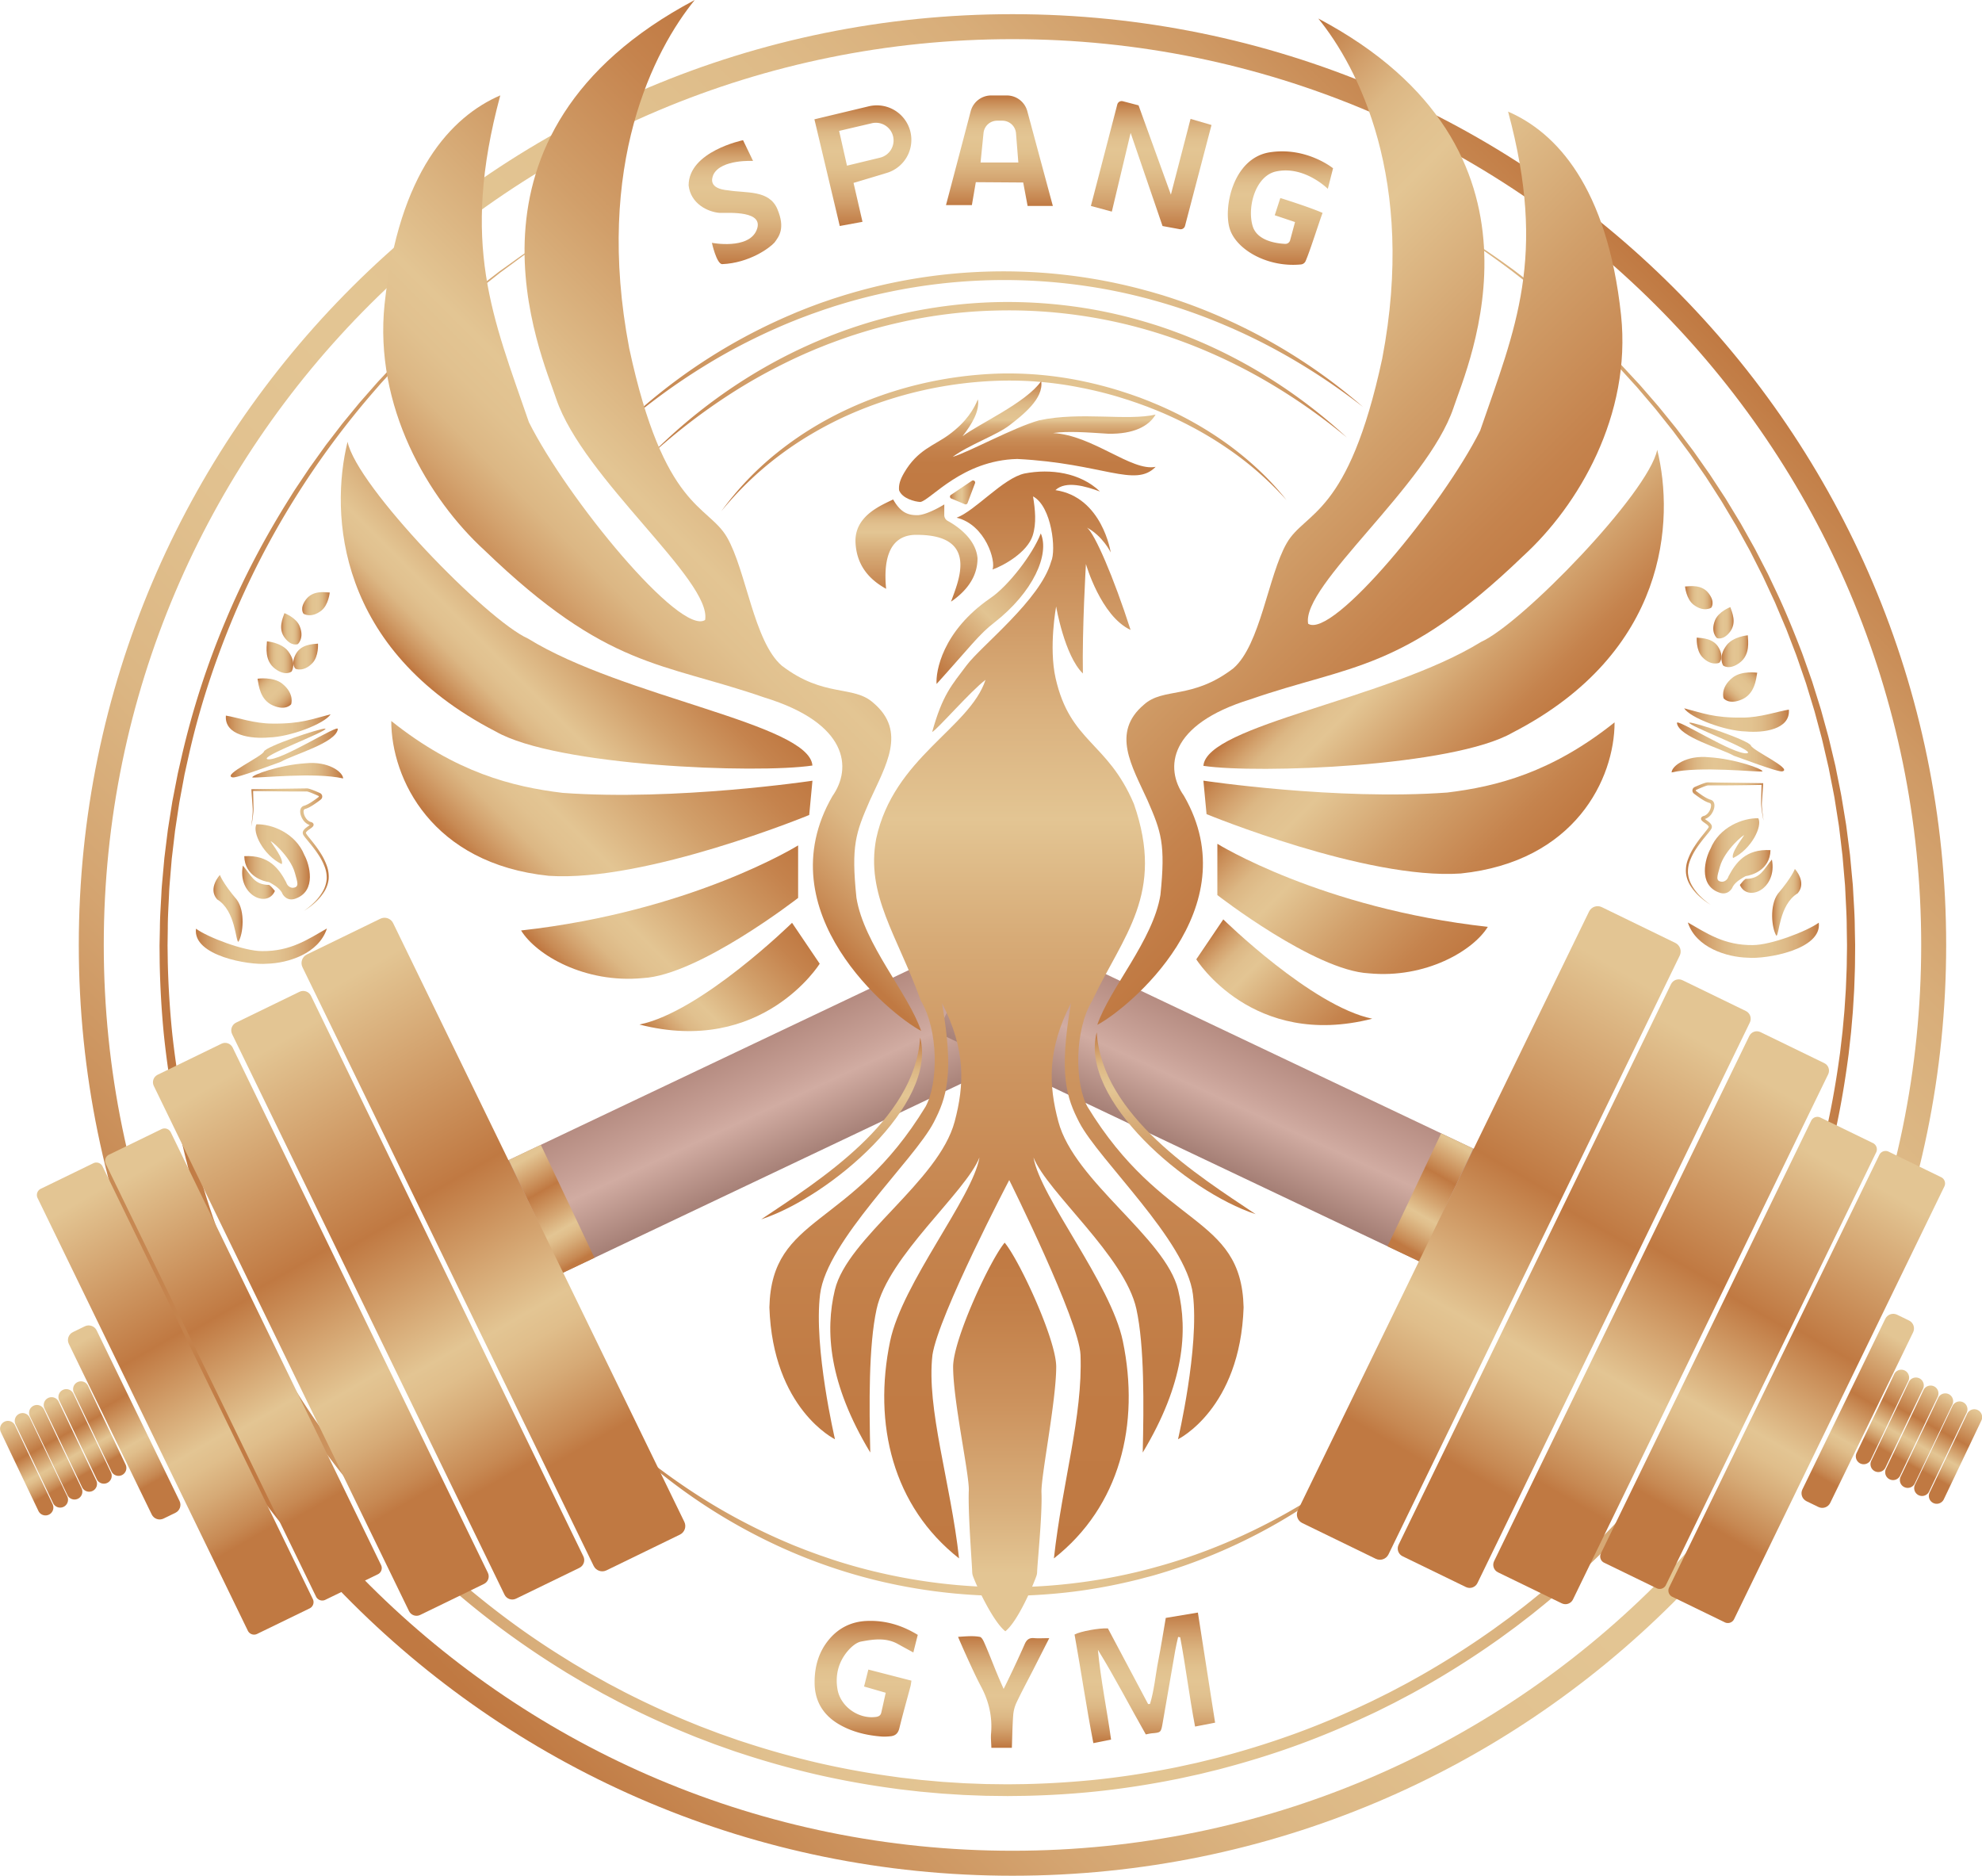 <?xml version="1.0" encoding="UTF-8"?>
<svg data-bbox="-3.022 0 2371.954 2223.62" viewBox="0 0 2365.64 2238.52" height="2238.52" width="2365.64" xmlns:xlink="http://www.w3.org/1999/xlink" xmlns="http://www.w3.org/2000/svg" data-type="ugc">
    <g>
        <defs>
            <linearGradient gradientUnits="userSpaceOnUse" y2="340.98" x2="1995.19" y1="1914.45" x1="421.72" id="245f5a82-b645-474a-8216-9d050b9c3522">
                <stop stop-color="#c07942" offset=".01"/>
                <stop stop-color="#c88b55" offset=".07"/>
                <stop stop-color="#d4a470" offset=".17"/>
                <stop stop-color="#dcb784" offset=".27"/>
                <stop stop-color="#e1c18f" offset=".37"/>
                <stop stop-color="#e3c593" offset=".47"/>
                <stop stop-color="#e2c390" offset=".64"/>
                <stop stop-color="#debb88" offset=".74"/>
                <stop stop-color="#d8ad79" offset=".83"/>
                <stop stop-color="#cf9a65" offset=".91"/>
                <stop stop-color="#c4814a" offset=".98"/>
                <stop stop-color="#c07942" offset="1"/>
            </linearGradient>
            <linearGradient xlink:href="#245f5a82-b645-474a-8216-9d050b9c3522" y2="1187.81" x2="2216.43" y1="1187.81" x1="188.22" id="ea2dee9f-e6b7-43ca-b4c6-b69d7218a55d"/>
            <linearGradient xlink:href="#245f5a82-b645-474a-8216-9d050b9c3522" y2="1805.77" x2="1632.58" y1="1805.77" x1="726.3" id="beab95d6-f11e-4c09-b576-edcd46b4244b"/>
            <linearGradient xlink:href="#245f5a82-b645-474a-8216-9d050b9c3522" y2="416.02" x2="1632.13" y1="416.02" x1="737.76" id="beb77d9f-2459-4e2d-9865-a7e5b1c111ec"/>
            <linearGradient xlink:href="#245f5a82-b645-474a-8216-9d050b9c3522" y2="452.45" x2="1612.56" y1="452.45" x1="770.24" id="f3036516-934a-4e75-aa92-17ec4190a4e6"/>
            <linearGradient xlink:href="#245f5a82-b645-474a-8216-9d050b9c3522" y2="527.9" x2="1539.84" y1="527.9" x1="856.6" id="ec8a6560-b98b-4d96-9f80-b241a739422e"/>
            <linearGradient xlink:href="#245f5a82-b645-474a-8216-9d050b9c3522" y2="1045.65" x2="2115.71" y1="1045.65" x1="2076.62" id="b5abeb14-4c23-4ea3-8790-de77b41cf9bf"/>
            <linearGradient xlink:href="#245f5a82-b645-474a-8216-9d050b9c3522" y2="713.26" x2="2044.1" y1="713.26" x1="2011.19" id="1f81bb3e-b6d0-40ac-939f-aa360b7b38bb"/>
            <linearGradient xlink:href="#245f5a82-b645-474a-8216-9d050b9c3522" y2="859.33" x2="2135.21" y1="859.33" x1="2010.13" id="8ea484c2-b317-4466-b1e3-a031a2e079e2"/>
            <linearGradient xlink:href="#245f5a82-b645-474a-8216-9d050b9c3522" y2="1122.01" x2="2171" y1="1122.01" x1="2014.54" id="e119bc85-0bd9-4dee-b482-b2a32c0491cb"/>
            <linearGradient xlink:href="#245f5a82-b645-474a-8216-9d050b9c3522" y2="912.57" x2="2103.6" y1="912.57" x1="1995.14" id="8cef93e7-63c2-4a05-bb1f-e69b86f6a2ec"/>
            <linearGradient xlink:href="#245f5a82-b645-474a-8216-9d050b9c3522" y2="891.43" x2="2129.44" y1="891.43" x1="2001.5" id="359e9057-f4b1-4e82-8e23-5150a9d96c42"/>
            <linearGradient xlink:href="#245f5a82-b645-474a-8216-9d050b9c3522" y2="1021.34" x2="2113.19" y1="1021.34" x1="2034.86" id="bbed8bca-1b60-40b8-aa8c-5d82094ac1a2"/>
            <linearGradient xlink:href="#245f5a82-b645-474a-8216-9d050b9c3522" y2="800.89" x2="2095.39" y1="836.22" x1="2060.06" id="a97414d2-a9a1-4b61-ad6e-c5ddaed778a2"/>
            <linearGradient xlink:href="#245f5a82-b645-474a-8216-9d050b9c3522" y2="777.15" x2="2086.59" y1="777.15" x1="2054.68" id="a96ee824-222f-410d-a645-6f1150699a31"/>
            <linearGradient xlink:href="#245f5a82-b645-474a-8216-9d050b9c3522" y2="776.36" x2="2054.67" y1="776.36" x1="2025.15" id="e813639b-a853-430c-8437-e6973b936fdf"/>
            <linearGradient xlink:href="#245f5a82-b645-474a-8216-9d050b9c3522" y2="743.25" x2="2069.17" y1="743.25" x1="2044.91" id="f91f3d54-3271-45a1-adeb-32d248531500"/>
            <linearGradient xlink:href="#245f5a82-b645-474a-8216-9d050b9c3522" y2="1076.86" x2="2149.97" y1="1076.86" x1="2115.17" id="e58bc53f-cfb2-4e87-968f-c8c12cada3f6"/>
            <linearGradient xlink:href="#245f5a82-b645-474a-8216-9d050b9c3522" y2="1006.76" x2="2106.87" y1="1006.76" x1="2011.5" id="0a0cca21-49c1-49e2-b975-bbc9ab3343c2"/>
            <linearGradient xlink:href="#245f5a82-b645-474a-8216-9d050b9c3522" gradientTransform="matrix(-1 0 0 1 697.37 0)" y2="1052.84" x2="408.34" y1="1052.84" x1="369.26" id="839bd569-ff16-4d21-b936-69d836915079"/>
            <linearGradient xlink:href="#245f5a82-b645-474a-8216-9d050b9c3522" gradientTransform="matrix(-1 0 0 1 697.37 0)" y2="720.45" x2="336.73" y1="720.45" x1="303.82" id="b4fb75dd-99b2-4795-8960-fbd693f2afa4"/>
            <linearGradient xlink:href="#245f5a82-b645-474a-8216-9d050b9c3522" gradientTransform="matrix(-1 0 0 1 697.37 0)" y2="866.52" x2="427.84" y1="866.52" x1="302.76" id="a45f7ed7-f905-44e8-b223-ee0fb232987e"/>
            <linearGradient xlink:href="#245f5a82-b645-474a-8216-9d050b9c3522" gradientTransform="matrix(-1 0 0 1 697.37 0)" y2="1129.2" x2="463.64" y1="1129.2" x1="307.17" id="0d8e00a6-2285-4742-9cc6-0f0f67c648d5"/>
            <linearGradient xlink:href="#245f5a82-b645-474a-8216-9d050b9c3522" gradientTransform="matrix(-1 0 0 1 697.37 0)" y2="919.77" x2="396.24" y1="919.77" x1="287.77" id="48af4ee8-0daf-4dd5-a7c0-32f6293b575d"/>
            <linearGradient xlink:href="#245f5a82-b645-474a-8216-9d050b9c3522" gradientTransform="matrix(-1 0 0 1 697.37 0)" y2="898.62" x2="422.08" y1="898.62" x1="294.14" id="b8622d3c-ddac-473e-a6bb-d07c00e92ecf"/>
            <linearGradient xlink:href="#245f5a82-b645-474a-8216-9d050b9c3522" gradientTransform="matrix(-1 0 0 1 697.37 0)" y2="1028.53" x2="405.82" y1="1028.53" x1="327.49" id="8f0d616f-3f96-48bf-abab-5d67d526d2a8"/>
            <linearGradient xlink:href="#245f5a82-b645-474a-8216-9d050b9c3522" gradientTransform="matrix(-1 0 0 1 697.37 0)" y2="808.08" x2="388.03" y1="843.41" x1="352.7" id="427d3c73-a627-4cc7-bf37-ecdbf59564a8"/>
            <linearGradient xlink:href="#245f5a82-b645-474a-8216-9d050b9c3522" gradientTransform="matrix(-1 0 0 1 697.37 0)" y2="784.34" x2="379.22" y1="784.34" x1="347.31" id="bbe186f4-2122-44a3-ab9c-8b83e7e8995c"/>
            <linearGradient xlink:href="#245f5a82-b645-474a-8216-9d050b9c3522" gradientTransform="matrix(-1 0 0 1 697.37 0)" y2="783.55" x2="347.31" y1="783.55" x1="317.78" id="6ab9d2a9-5ebc-4a70-a285-e6e078ec89b0"/>
            <linearGradient xlink:href="#245f5a82-b645-474a-8216-9d050b9c3522" gradientTransform="matrix(-1 0 0 1 697.37 0)" y2="750.44" x2="361.81" y1="750.44" x1="337.55" id="7ab91195-19ab-4581-995d-f5ded7b19bc6"/>
            <linearGradient xlink:href="#245f5a82-b645-474a-8216-9d050b9c3522" gradientTransform="matrix(-1 0 0 1 697.37 0)" y2="1084.05" x2="442.6" y1="1084.05" x1="407.8" id="57952c1e-2686-415a-a38f-3f5e20b5fd44"/>
            <linearGradient xlink:href="#245f5a82-b645-474a-8216-9d050b9c3522" y2="1013.95" x2="297.87" y1="1013.95" x1="393.23" id="f6d7b2e8-9104-4688-bb71-7f331b834ff1"/>
            <linearGradient gradientUnits="userSpaceOnUse" gradientTransform="rotate(-64.6 926.102 1315.63)" y2="1439.34" x2="983.39" y1="1177.16" x1="862.09" id="9e371e4d-7e89-4d86-9329-b7ed25d770e6">
                <stop stop-color="#a07469" offset=".01"/>
                <stop stop-color="#ab8075" offset=".17"/>
                <stop stop-color="#c7a096" offset=".45"/>
                <stop stop-color="#d1aca2" offset=".54"/>
                <stop stop-color="#825b52" offset="1"/>
            </linearGradient>
            <linearGradient gradientUnits="userSpaceOnUse" gradientTransform="rotate(-64.6 658.381 1442.763)" y2="1376.92" x2="620.4" y1="1508.68" x1="696.48" id="bdaacd4e-15b0-49c4-bf07-3e371534364c">
                <stop stop-color="#c07942" offset=".04"/>
                <stop stop-color="#c78953" offset=".08"/>
                <stop stop-color="#d6aa76" offset=".19"/>
                <stop stop-color="#e0be8b" offset=".27"/>
                <stop stop-color="#e3c593" offset=".32"/>
                <stop stop-color="#d5a672" offset=".45"/>
                <stop stop-color="#c07942" offset=".66"/>
                <stop stop-color="#e3c593" offset=".94"/>
            </linearGradient>
            <linearGradient gradientUnits="userSpaceOnUse" gradientTransform="rotate(25.94 588.804 1485.106)" y2="1129.28" x2="383.27" y1="1841.39" x1="794.41" id="b7c1e2b2-b8c2-4f9e-88c1-4e8aaf77d0d3">
                <stop stop-color="#c07942" offset=".18"/>
                <stop stop-color="#c78953" offset=".21"/>
                <stop stop-color="#d6aa76" offset=".29"/>
                <stop stop-color="#e0be8b" offset=".35"/>
                <stop stop-color="#e3c593" offset=".39"/>
                <stop stop-color="#d5a672" offset=".48"/>
                <stop stop-color="#c07942" offset=".61"/>
                <stop stop-color="#e3c593" offset=".94"/>
            </linearGradient>
            <linearGradient xlink:href="#b7c1e2b2-b8c2-4f9e-88c1-4e8aaf77d0d3" gradientTransform="rotate(25.92 486.683 1545.774)" y2="1212.97" x2="294.57" y1="1878.47" x1="678.8" id="088826c8-7d9b-4be1-97ec-482074956132"/>
            <linearGradient xlink:href="#b7c1e2b2-b8c2-4f9e-88c1-4e8aaf77d0d3" gradientTransform="rotate(25.92 382.947 1586.485)" y2="1274.2" x2="202.68" y1="1898.65" x1="563.21" id="f4637352-7939-4b28-9f1a-862a5d71c39a"/>
            <linearGradient xlink:href="#b7c1e2b2-b8c2-4f9e-88c1-4e8aaf77d0d3" gradientTransform="rotate(25.92 290.544 1628.43)" y2="1371.1" x2="142.01" y1="1885.67" x1="439.09" id="b7f400a8-67a0-4258-85a6-b5f8acb907dd"/>
            <linearGradient xlink:href="#b7c1e2b2-b8c2-4f9e-88c1-4e8aaf77d0d3" gradientTransform="rotate(25.92 209.155 1669.123)" y2="1411.79" x2="60.61" y1="1926.36" x1="357.7" id="b3375631-77b9-4660-a53c-f22701240fe4"/>
            <linearGradient xlink:href="#b7c1e2b2-b8c2-4f9e-88c1-4e8aaf77d0d3" gradientTransform="rotate(25.49 31.857 1751.906)" y2="1699.05" x2="1.14" y1="1805.26" x1="62.46" id="4a303452-071f-4c8d-b376-4df252ac6743"/>
            <linearGradient xlink:href="#b7c1e2b2-b8c2-4f9e-88c1-4e8aaf77d0d3" gradientTransform="rotate(25.49 49.36 1742.58)" y2="1689.73" x2="18.65" y1="1795.93" x1="79.96" id="54e333d9-7ecb-4c3c-887f-50c051c433ae"/>
            <linearGradient xlink:href="#b7c1e2b2-b8c2-4f9e-88c1-4e8aaf77d0d3" gradientTransform="rotate(25.49 66.445 1732.952)" y2="1680.09" x2="35.74" y1="1786.29" x1="97.06" id="6cdbdba5-ae93-4ebf-8280-d988d7acd182"/>
            <linearGradient xlink:href="#b7c1e2b2-b8c2-4f9e-88c1-4e8aaf77d0d3" gradientTransform="rotate(25.49 83.947 1723.626)" y2="1670.76" x2="53.25" y1="1776.97" x1="114.56" id="027046de-a083-4849-976e-d7302ab3e66f"/>
            <linearGradient xlink:href="#b7c1e2b2-b8c2-4f9e-88c1-4e8aaf77d0d3" gradientTransform="rotate(25.49 101.483 1714.036)" y2="1661.18" x2="70.79" y1="1767.38" x1="132.1" id="8c6454eb-8b26-4c57-97fd-82925712e9ab"/>
            <linearGradient xlink:href="#b7c1e2b2-b8c2-4f9e-88c1-4e8aaf77d0d3" gradientTransform="rotate(25.49 118.985 1704.71)" y2="1651.85" x2="88.29" y1="1758.06" x1="149.61" id="55ce8736-2fea-4f96-8e64-c18a460a5525"/>
            <linearGradient xlink:href="#b7c1e2b2-b8c2-4f9e-88c1-4e8aaf77d0d3" gradientTransform="rotate(25.92 148.244 1697.6)" y2="1590.16" x2="86.25" y1="1804.93" x1="210.25" id="ff82a665-d450-4cd8-aad0-f6212dceef99"/>
            <linearGradient xlink:href="#9e371e4d-7e89-4d86-9329-b7ed25d770e6" gradientTransform="matrix(.43 .9 .9 -.43 -398.8 465.62)" y2="1425.5" x2="1601.16" y1="1163.33" x1="1479.85" id="24e58850-4de4-4d79-b068-6d0f889aa075"/>
            <linearGradient xlink:href="#bdaacd4e-15b0-49c4-bf07-3e371534364c" gradientTransform="matrix(.43 .9 .9 -.43 -131.07 889.15)" y2="1363.08" x2="1238.16" y1="1494.85" x1="1314.24" id="81c3da2a-4be8-40ea-accb-18851fc9687c"/>
            <linearGradient xlink:href="#b7c1e2b2-b8c2-4f9e-88c1-4e8aaf77d0d3" gradientTransform="scale(1 -1)rotate(26 7833.98 1222.326)" y2="1115.44" x2="1001.03" y1="1827.55" x1="1412.17" id="29454911-32fd-4bce-be0f-2940e43eb957"/>
            <linearGradient xlink:href="#b7c1e2b2-b8c2-4f9e-88c1-4e8aaf77d0d3" gradientTransform="scale(1 -1)rotate(26 8094.604 1661.87)" y2="1199.14" x2="912.34" y1="1864.63" x1="1296.56" id="43b377c1-abd8-4fd1-be95-ee1a2feaa6d5"/>
            <linearGradient xlink:href="#b7c1e2b2-b8c2-4f9e-88c1-4e8aaf77d0d3" gradientTransform="scale(1 -1)rotate(26 8270.798 2109.378)" y2="1260.37" x2="820.44" y1="1884.82" x1="1180.97" id="1e76f642-e249-4294-af4e-446b8074b286"/>
            <linearGradient xlink:href="#b7c1e2b2-b8c2-4f9e-88c1-4e8aaf77d0d3" gradientTransform="scale(1 -1)rotate(26 8452.324 2507.925)" y2="1357.27" x2="759.77" y1="1871.83" x1="1056.86" id="0d01ef46-ea9b-462b-a15e-746c11e8024e"/>
            <linearGradient xlink:href="#b7c1e2b2-b8c2-4f9e-88c1-4e8aaf77d0d3" gradientTransform="scale(1 -1)rotate(26 8628.36 2858.97)" y2="1397.96" x2="678.38" y1="1912.53" x1="975.46" id="b6c70de0-dd07-4993-b767-c0d7ff5579c4"/>
            <linearGradient xlink:href="#b7c1e2b2-b8c2-4f9e-88c1-4e8aaf77d0d3" gradientTransform="matrix(.9 -.43 -.43 -.9 2495.47 3586.99)" y2="1685.22" x2="618.91" y1="1791.42" x1="680.22" id="605d4458-6550-4d2d-9acb-adccacc8848d"/>
            <linearGradient xlink:href="#b7c1e2b2-b8c2-4f9e-88c1-4e8aaf77d0d3" gradientTransform="matrix(.9 -.43 -.43 -.9 2458.16 3576.78)" y2="1675.89" x2="636.41" y1="1782.1" x1="697.73" id="8115aa9c-a09d-497d-8878-f0d6a3000e92"/>
            <linearGradient xlink:href="#b7c1e2b2-b8c2-4f9e-88c1-4e8aaf77d0d3" gradientTransform="scale(1 -1)rotate(25.5 9101.3 3568.81)" y2="1666.25" x2="653.5" y1="1772.46" x1="714.82" id="0715f655-2e4e-44d2-992b-dbbe9829bb55"/>
            <linearGradient xlink:href="#b7c1e2b2-b8c2-4f9e-88c1-4e8aaf77d0d3" gradientTransform="matrix(.9 -.43 -.43 -.9 2384.17 3555.58)" y2="1656.93" x2="671.01" y1="1763.13" x1="732.33" id="6abb82ca-f684-4796-8e29-99dec0360b54"/>
            <linearGradient xlink:href="#b7c1e2b2-b8c2-4f9e-88c1-4e8aaf77d0d3" gradientTransform="matrix(.9 -.43 -.43 -.9 2346.67 3544.89)" y2="1647.34" x2="688.55" y1="1753.55" x1="749.87" id="5ddbbcc2-6eae-4242-8e31-2540d81c77b9"/>
            <linearGradient xlink:href="#b7c1e2b2-b8c2-4f9e-88c1-4e8aaf77d0d3" gradientTransform="matrix(.9 -.43 -.43 -.9 2309.35 3534.68)" y2="1638.02" x2="706.05" y1="1744.22" x1="767.37" id="78df8c3d-2cfd-4e9b-858e-a811a3f06c9c"/>
            <linearGradient xlink:href="#b7c1e2b2-b8c2-4f9e-88c1-4e8aaf77d0d3" gradientTransform="scale(1 -1)rotate(26 8751.51 3121.705)" y2="1576.33" x2="704.01" y1="1791.1" x1="828.01" id="5396c4e8-8938-4ede-92fc-99b97452db4e"/>
            <linearGradient gradientUnits="userSpaceOnUse" y2="650.42" x2="1256.08" y1="802.46" x1="1104.04" id="8208c3ce-933b-4c91-8e47-ee5c347096a4">
                <stop stop-color="#c07942" offset=".06"/>
                <stop stop-color="#e2c492" offset=".47"/>
                <stop stop-color="#ddb986" offset=".59"/>
                <stop stop-color="#cf9b66" offset=".8"/>
                <stop stop-color="#c07942" offset="1"/>
            </linearGradient>
            <linearGradient gradientUnits="userSpaceOnUse" y2="1448.97" x2="1402.64" y1="1231.96" x1="1402.64" id="3eb1abc3-7b48-4680-87ef-18943a222a9a">
                <stop stop-color="#c07942" offset=".01"/>
                <stop stop-color="#c88b55" offset=".05"/>
                <stop stop-color="#d4a470" offset=".12"/>
                <stop stop-color="#dcb784" offset=".18"/>
                <stop stop-color="#e1c18f" offset=".25"/>
                <stop stop-color="#e3c593" offset=".32"/>
                <stop stop-color="#d19f6a" offset=".61"/>
                <stop stop-color="#c5834d" offset=".86"/>
                <stop stop-color="#c07942" offset="1"/>
            </linearGradient>
            <linearGradient xlink:href="#3eb1abc3-7b48-4680-87ef-18943a222a9a" y2="1455.18" x2="1004.54" y1="1238.17" x1="1004.54" id="693299de-6ccc-4a93-9c29-dca77aafdfbe"/>
            <linearGradient gradientUnits="userSpaceOnUse" y2="599.08" x2="1226.15" y1="454.94" x1="1226.15" id="6cb5f357-833a-42fe-9710-85cfcdfd870d">
                <stop stop-color="#c07942" offset=".01"/>
                <stop stop-color="#c88b55" offset=".05"/>
                <stop stop-color="#d4a470" offset=".12"/>
                <stop stop-color="#dcb784" offset=".18"/>
                <stop stop-color="#e1c18f" offset=".25"/>
                <stop stop-color="#e3c593" offset=".32"/>
                <stop stop-color="#dab07d" offset=".36"/>
                <stop stop-color="#d09c67" offset=".42"/>
                <stop stop-color="#c98c56" offset=".48"/>
                <stop stop-color="#c4814b" offset=".57"/>
                <stop stop-color="#c17b44" offset=".68"/>
                <stop stop-color="#c07942" offset="1"/>
            </linearGradient>
            <linearGradient gradientUnits="userSpaceOnUse" y2="587.63" x2="1163.9" y1="587.63" x1="1133.9" id="c18695f3-07ff-41cc-b893-7bc77b257b99">
                <stop stop-color="#c07942" offset=".01"/>
                <stop stop-color="#c88b55" offset=".07"/>
                <stop stop-color="#d4a470" offset=".17"/>
                <stop stop-color="#dcb784" offset=".27"/>
                <stop stop-color="#e1c18f" offset=".37"/>
                <stop stop-color="#e3c593" offset=".48"/>
                <stop stop-color="#c07942" offset="1"/>
            </linearGradient>
            <linearGradient gradientUnits="userSpaceOnUse" y2="718.05" x2="1093.9" y1="596.12" x1="1093.9" id="276dd520-6813-4fd0-a579-09d7ced69cbd">
                <stop stop-color="#c07942" offset=".01"/>
                <stop stop-color="#c88b55" offset=".05"/>
                <stop stop-color="#d4a470" offset=".12"/>
                <stop stop-color="#dcb784" offset=".18"/>
                <stop stop-color="#e1c18f" offset=".25"/>
                <stop stop-color="#e3c593" offset=".32"/>
                <stop stop-color="#d8ae7b" offset=".5"/>
                <stop stop-color="#c78852" offset=".83"/>
                <stop stop-color="#c07942" offset="1"/>
            </linearGradient>
            <linearGradient xlink:href="#3eb1abc3-7b48-4680-87ef-18943a222a9a" y2="829.43" x2="1714.55" y1="355.2" x1="1240.32" id="fd034787-7c11-45cc-89c2-61be0ea0eb7b"/>
            <linearGradient xlink:href="#3eb1abc3-7b48-4680-87ef-18943a222a9a" y2="862.68" x2="1844.47" y1="680.76" x1="1662.54" id="ab5d89fa-d922-4c57-9c99-a0a885870c83"/>
            <linearGradient xlink:href="#3eb1abc3-7b48-4680-87ef-18943a222a9a" y2="1046.48" x2="1813.25" y1="800.61" x1="1567.38" id="840b25f4-d8ab-435b-a9bb-3cba65edb79b"/>
            <linearGradient xlink:href="#3eb1abc3-7b48-4680-87ef-18943a222a9a" y2="1178.64" x2="1705.86" y1="966.39" x1="1493.61" id="7b82bb49-3882-4d71-b620-07d830298bda"/>
            <linearGradient xlink:href="#3eb1abc3-7b48-4680-87ef-18943a222a9a" y2="1251.49" x2="1602.1" y1="1103.33" x1="1453.94" id="ce94383f-a34e-4279-b222-555073d05d21"/>
            <linearGradient xlink:href="#3eb1abc3-7b48-4680-87ef-18943a222a9a" y2="341.23" x2="1170.45" y1="827" x1="684.68" id="ad197675-ee08-4d0e-87c1-e8eca4e94931"/>
            <linearGradient xlink:href="#3eb1abc3-7b48-4680-87ef-18943a222a9a" y2="674.71" x2="737.96" y1="861.06" x1="551.6" id="50561815-d1b1-4457-a79b-cf51cbb17313"/>
            <linearGradient xlink:href="#3eb1abc3-7b48-4680-87ef-18943a222a9a" y2="797.48" x2="835.44" y1="1049.34" x1="583.58" id="9e7214d7-7989-4fb8-a19f-825c6ad28325"/>
            <linearGradient xlink:href="#3eb1abc3-7b48-4680-87ef-18943a222a9a" y2="967.3" x2="911" y1="1184.71" x1="693.58" id="0524098d-1343-4993-8fb2-a7cc0f90684a"/>
            <linearGradient xlink:href="#3eb1abc3-7b48-4680-87ef-18943a222a9a" y2="1107.57" x2="951.64" y1="1259.34" x1="799.87" id="017afdb8-45da-450c-a54d-0e7e1caff749"/>
            <linearGradient gradientUnits="userSpaceOnUse" y2="1946.79" x2="1199.13" y1="1482.99" x1="1199.13" id="1b015436-91b9-4005-93b7-ed8fad876308">
                <stop stop-color="#c07942" offset=".01"/>
                <stop stop-color="#c38049" offset=".17"/>
                <stop stop-color="#cc925d" offset=".41"/>
                <stop stop-color="#d9b07d" offset=".69"/>
                <stop stop-color="#e3c593" offset=".85"/>
            </linearGradient>
            <linearGradient gradientUnits="userSpaceOnUse" y2="1859.83" x2="1201.29" y1="562.73" x1="1201.29" id="df14f667-cd19-408e-848a-240c9bffe043">
                <stop stop-color="#c07942" offset=".01"/>
                <stop stop-color="#c27d47" offset=".03"/>
                <stop stop-color="#dab17e" offset=".22"/>
                <stop stop-color="#e3c593" offset=".32"/>
                <stop stop-color="#d7ab77" offset=".43"/>
                <stop stop-color="#cd9560" offset=".55"/>
                <stop stop-color="#c6854f" offset=".68"/>
                <stop stop-color="#c17c45" offset=".82"/>
                <stop stop-color="#c07942" offset="1"/>
            </linearGradient>
            <linearGradient gradientUnits="userSpaceOnUse" y2="1924.47" x2="1366.45" y1="2080.28" x1="1366.45" id="1035b393-2770-42fb-9a1d-929fff127e83">
                <stop stop-color="#c07942" offset=".01"/>
                <stop stop-color="#c88b55" offset=".07"/>
                <stop stop-color="#d4a470" offset=".17"/>
                <stop stop-color="#dcb784" offset=".27"/>
                <stop stop-color="#e1c18f" offset=".37"/>
                <stop stop-color="#e3c593" offset=".47"/>
                <stop stop-color="#e1c18e" offset=".58"/>
                <stop stop-color="#dbb480" offset=".71"/>
                <stop stop-color="#d19e6a" offset=".84"/>
                <stop stop-color="#c3804a" offset=".97"/>
                <stop stop-color="#c07942" offset="1"/>
            </linearGradient>
            <linearGradient xlink:href="#1035b393-2770-42fb-9a1d-929fff127e83" y2="1934.38" x2="1033.89" y1="2072.52" x1="1033.89" id="37a8bd0b-ce32-49ae-b304-074d02d34c6b"/>
            <linearGradient xlink:href="#1035b393-2770-42fb-9a1d-929fff127e83" y2="1952.62" x2="1197.96" y1="2085.82" x1="1197.96" id="701bb75b-1683-46db-90c6-6c7ebca82921"/>
            <linearGradient gradientUnits="userSpaceOnUse" y2="315.23" x2="877.19" y1="167.31" x1="877.19" id="71e02082-686b-4bc5-88ef-d00d23c1febc">
                <stop stop-color="#c07942" offset=".01"/>
                <stop stop-color="#c88b55" offset=".06"/>
                <stop stop-color="#d4a470" offset=".14"/>
                <stop stop-color="#dcb784" offset=".22"/>
                <stop stop-color="#e1c18f" offset=".3"/>
                <stop stop-color="#e3c593" offset=".38"/>
                <stop stop-color="#e1c18e" offset=".51"/>
                <stop stop-color="#dbb480" offset=".65"/>
                <stop stop-color="#d19e6a" offset=".81"/>
                <stop stop-color="#c3804a" offset=".97"/>
                <stop stop-color="#c07942" offset="1"/>
            </linearGradient>
            <linearGradient xlink:href="#71e02082-686b-4bc5-88ef-d00d23c1febc" y2="269.71" x2="1029.92" y1="125.72" x1="1029.92" id="11d3f7ff-700b-4654-8ce1-a736ef58cab8"/>
            <linearGradient xlink:href="#71e02082-686b-4bc5-88ef-d00d23c1febc" y2="245.79" x2="1192.88" y1="113.92" x1="1192.88" id="1bd6bf99-02e8-489b-9aa6-c9dc6c1e0ec2"/>
            <linearGradient xlink:href="#71e02082-686b-4bc5-88ef-d00d23c1febc" y2="273.58" x2="1374.05" y1="120.64" x1="1374.05" id="4127f8cd-92a2-404e-a244-a0752abdd5e0"/>
            <linearGradient xlink:href="#71e02082-686b-4bc5-88ef-d00d23c1febc" y2="316.02" x2="1528.29" y1="180.63" x1="1528.29" id="2d411e6e-6a06-4d00-bff2-a76bd1c25f57"/>
        </defs>
        <g>
            <g>
                <path fill="none" stroke-miterlimit="10" stroke-width="29.81" stroke="url(#245f5a82-b645-474a-8216-9d050b9c3522)" d="M2307.97 1127.72c0 605.249-492.267 1095.9-1099.51 1095.9S108.95 1732.969 108.95 1127.72 601.217 31.82 1208.46 31.82s1099.51 490.651 1099.51 1095.9z"/>
                <path d="M1660.7 232.26a1036.4 1036.4 0 0 1 142 87.1c1.4 1 2.85 2 4.22 3.06l4.14 3.17 8.27 6.35 8.28 6.35c2.75 2.13 5.55 4.19 8.2 6.44L1852 358c2.68 2.22 5.39 4.4 8 6.65l7.83 6.89 15.67 13.78c1.32 1.13 2.58 2.34 3.85 3.53l3.8 3.58 7.59 7.15 7.6 7.15c1.26 1.2 2.55 2.37 3.79 3.59l3.68 3.7 14.71 14.81c5 4.87 9.65 10 14.39 15.13l14.21 15.3 13.67 15.74 6.84 7.89 1.71 2 1.64 2 3.28 4 13.15 16.24 3.28 4.06 3.15 4.16 6.29 8.34 6.3 8.33 3.15 4.17 1.57 2.08 1.51 2.13 12 17.09 6 8.54 5.73 8.74 11.44 17.48c1.95 2.89 3.7 5.91 5.52 8.87l5.42 8.94 5.42 8.93 2.71 4.47c.92 1.48 1.72 3 2.59 4.53l10.23 18.23c1.69 3.05 3.44 6.06 5.08 9.13l4.8 9.29 9.6 18.57c.83 1.53 1.55 3.12 2.3 4.69l2.24 4.72 4.48 9.45c12.12 25.11 22.57 51 32.6 77 2.39 6.54 4.66 13.14 7 19.71l3.47 9.86c.57 1.65 1.18 3.29 1.72 4.94l1.56 5 6.26 20 1.56 5c.53 1.66 1.05 3.33 1.49 5l2.78 10.09 5.56 20.17c1.72 6.76 3.26 13.56 4.9 20.34l2.42 10.17 1.21 5.09 1 5.13 4.13 20.51c.67 3.42 1.4 6.84 2 10.27l1.7 10.32 3.4 20.65c.62 3.43 1 6.9 1.45 10.36l1.33 10.38 1.34 10.38.67 5.19.33 2.6.24 2.6 1.93 20.84 1 10.42c.19 1.74.28 3.48.38 5.22l.29 5.23c.74 13.93 1.81 27.86 1.87 41.82l.42 20.93c0 7-.11 14-.15 20.93s-.33 14-.56 20.93l-.38 10.46c-.12 3.49-.4 7-.59 10.46l-.64 10.45c-.21 3.48-.39 7-.73 10.44l-1.8 20.86-2.31 20.82-.58 5.2-.7 5.19-1.43 10.38c-3.91 27.64-8.82 55.16-15 82.4s-13.52 54.22-21.9 80.87l-3.21 10c-1.1 3.31-2.08 6.67-3.27 10l-6.92 19.78c-2.41 6.56-4.92 13.08-7.37 19.62l-1.86 4.9-2 4.85-3.94 9.71q-15.9 38.79-35 76.16t-41.31 72.93c-14.77 23.73-30.42 46.92-47.11 69.34s-34.3 44.17-52.74 65.17a1014.4 1014.4 0 0 1-120.58 116.36l-8.16 6.59c-2.73 2.18-5.4 4.43-8.2 6.53l-16.62 12.79-16.92 12.39c-2.81 2.09-5.69 4.06-8.56 6.06l-8.62 6q-34.59 23.73-71 44.63l-18.3 10.25-18.54 9.8c-3.08 1.67-6.22 3.2-9.35 4.76l-9.39 4.68c-6.23 3.18-12.59 6.08-18.92 9-25.36 11.8-51.17 22.64-77.42 32.31s-52.93 18.16-79.89 25.63l-10.12 2.74c-3.38.91-6.74 1.86-10.15 2.65l-20.38 5-20.5 4.48c-1.71.36-3.41.76-5.13 1.1l-5.15 1-10.3 2c-27.5 5.13-55.19 9.24-83 12.13s-55.77 4.52-83.73 5.16l-21 .26-21-.25-5.25-.07-5.24-.19-10.48-.4-10.48-.4-10.47-.66-10.47-.66-5.23-.34-5.23-.46-20.89-1.88-20.85-2.38c-3.48-.37-6.94-.87-10.4-1.36l-10.39-1.45q-41.52-6-82.48-15.36-40.86-9.51-80.88-22.28l-10-3.25c-3.32-1.07-6.65-2.14-9.94-3.34l-19.78-7-19.6-7.47c-3.28-1.21-6.5-2.57-9.74-3.89l-9.71-4q-38.73-16.12-76.08-35.33l-18.54-9.81-18.32-10.23c-1.52-.86-3.06-1.69-4.56-2.58l-4.51-2.67-9-5.34-4.51-2.68-2.26-1.33-2.22-1.39-8.89-5.56q-35.55-22.28-69.19-47.4t-64.95-53c-5.21-4.67-10.5-9.24-15.56-14.07l-7.66-7.15c-2.55-2.39-5.13-4.75-7.6-7.22l-15-14.67-14.63-15q-28.95-30.35-55.39-62.94l-6.56-8.17c-2.2-2.72-4.39-5.45-6.48-8.24l-12.72-16.67-12.32-17c-4.07-5.68-8-11.48-12-17.21a1004 1004 0 0 1-82.57-145.72q-17.52-38.07-31.93-77.48-14.23-39.42-25.23-79.89l-2.61-10.2-1.35-5.06-1.23-5.09c-1.63-6.79-3.3-13.57-4.89-20.37l-4.41-20.48c-.77-3.4-1.36-6.84-2-10.27l-1.95-10.29q-7.52-41.21-11.77-82.92-4-41.68-4.79-83.59l-.19-20.93.43-20.93c.07-14 1.13-27.88 1.83-41.82.27-7 1.05-13.91 1.63-20.86l1.87-20.84 2.57-20.77 1.29-10.39.32-2.59.41-2.59.81-5.17 3.28-20.66.82-5.17 1-5.14 2-10.27 2-10.27 1-5.13c.33-1.72.66-3.43 1.07-5.12l4.66-20.4A988 988 0 0 1 269 741.36c21.43-51.48 47.66-100.87 77.36-148 1.85-2.94 3.65-5.93 5.56-8.84l5.81-8.68 11.62-17.35 12.17-17 6.09-8.48c2-2.84 4.22-5.55 6.32-8.32l12.72-16.57c2.08-2.79 4.34-5.43 6.54-8.13l6.63-8.07 6.63-8.06c1.11-1.34 2.2-2.7 3.33-4l3.44-3.93L447 460.24l3.45-3.92c1.14-1.31 2.36-2.55 3.54-3.83l7.14-7.62 7.13-7.61 3.57-3.81 1.79-1.9 1.84-1.85 14.75-14.76c2.48-2.45 4.89-5 7.41-7.35l7.61-7.14 15.22-14.28 15.66-13.78 7.89-6.89c2.62-2.27 5.35-4.44 8-6.66l16.1-13.26 2-1.66 2.06-1.59 4.13-3.18 8.26-6.36 8.27-6.36c1.38-1.05 2.73-2.15 4.15-3.16l4.23-3 16.93-12.18 4.23-3c1.42-1 2.88-1.95 4.32-2.92l8.65-5.81c22.92-15.74 46.87-29.9 71-43.72l-17.88 10.69-8.94 5.35c-3 1.79-5.86 3.73-8.79 5.59l-17.52 11.26c-2.95 1.83-5.77 3.87-8.64 5.82l-8.56 5.83-8.58 5.91c-1.42 1-2.86 2-4.27 3l-4.19 3.1-16.75 12.36-4.21 3.05c-1.4 1-2.74 2.14-4.11 3.2l-8.17 6.45-8.17 6.45-4.08 3.22-2 1.62-2 1.68-15.92 13.4c-2.64 2.25-5.34 4.44-7.93 6.74l-7.74 6.95-15.49 13.91-15 14.39-7.51 7.2c-2.49 2.41-4.87 4.94-7.31 7.4L478 432.08l-1.81 1.86-1.77 1.91-3.51 3.84-7 7.66-7 7.66c-1.16 1.29-2.37 2.54-3.49 3.86l-3.39 3.94c-73.19 83.4-132.7 178.68-174.67 281.19-21 51.23-38.12 104.07-50.19 158.09l-4.49 20.26c-.4 1.68-.71 3.38-1 5.08l-.95 5.11-1.9 10.2-1.9 10.19L214 958l-.78 5.12-3.11 20.52-.77 5.13-.39 2.56-.3 2.58-1.2 10.3-2.45 20.65-1.72 20.67c-.53 6.9-1.25 13.78-1.48 20.69-.59 13.82-1.55 27.62-1.53 41.45l-.28 20.74.28 20.73q1 41.47 5.15 82.76 4.41 41.24 12.06 82l2 10.17c.68 3.39 1.27 6.79 2 10.16l4.46 20.24 4.94 20.13 1.24 5 1.37 5 2.73 10q11.07 39.94 25.34 78.89 14.44 38.89 31.97 76.51a997.6 997.6 0 0 0 82 143.74c4 5.65 7.84 11.37 11.87 17l12.23 16.71 12.61 16.43c2.08 2.76 4.25 5.44 6.42 8.12l6.51 8q26.19 32.09 54.89 62l14.49 14.79 14.83 14.45c2.45 2.43 5 4.75 7.53 7.1l7.59 7c5 4.75 10.24 9.25 15.4 13.84q31.06 27.36 64.26 52.18T672.6 1978l8.78 5.47 2.2 1.37 2.22 1.32 4.46 2.63 8.91 5.26 4.46 2.63c1.48.87 3 1.69 4.51 2.54l18.08 10.06 18.31 9.65q36.84 18.88 75.11 34.75l9.58 3.9c3.2 1.3 6.37 2.64 9.61 3.83l19.35 7.34 19.52 6.86c3.25 1.18 6.53 2.23 9.81 3.29l9.85 3.18q39.43 12.55 79.78 21.93 40.35 9.22 81.36 15.1l10.25 1.43c3.41.49 6.83 1 10.26 1.33l20.56 2.35 20.61 1.84 5.15.45 5.17.33 10.32.65 10.33.65 10.34.39 10.34.39 5.17.18 5.17.06 20.7.25 20.69-.27q41.37-.93 82.6-5.05c27.44-2.83 54.76-6.87 81.88-11.92l10.16-1.94 5.08-1c1.69-.34 3.37-.73 5.06-1.09l20.22-4.4 20.1-4.9c3.36-.78 6.68-1.72 10-2.61l10-2.7q39.88-11 78.81-25.21c25.91-9.51 51.38-20.16 76.42-31.76 6.24-2.93 12.53-5.78 18.68-8.91l9.27-4.59c3.09-1.54 6.19-3 9.22-4.68l18.31-9.65 18.08-10.09q35.92-20.54 70.14-43.93l8.51-5.89c2.83-2 5.69-3.91 8.45-6l16.74-12.18 16.45-12.57c2.76-2.06 5.4-4.28 8.11-6.42l8.07-6.49a1001.5 1001.5 0 0 0 119.38-114.52q27.42-31.05 52.28-64.22c16.56-22.1 32.08-45 46.74-68.36s28.37-47.4 41-71.94 24.22-49.66 34.85-75.15l3.94-9.58 2-4.78 1.86-4.84c2.45-6.45 5-12.89 7.38-19.36l6.93-19.52c1.19-3.24 2.18-6.55 3.28-9.82l3.23-9.85q12.61-39.46 22-79.87c6.25-26.92 11.24-54.13 15.24-81.47l1.46-10.26.73-5.13.6-5.15 2.38-20.59 1.88-20.65c.36-3.44.55-6.89.78-10.33l.68-10.35c.21-3.45.5-6.89.64-10.34l.42-10.36c.26-6.91.63-13.81.66-20.73s.27-13.82.25-20.73l-.32-20.74c0-13.83-1-27.63-1.6-41.44l-.26-5.18c-.08-1.73-.16-3.45-.33-5.17l-.89-10.34-1.77-20.66-.22-2.59-.32-2.57-.62-5.15-1.18-10.22-1.25-10.3c-.44-3.43-.77-6.87-1.37-10.28l-3.23-20.49-1.62-10.25c-.59-3.41-1.3-6.79-1.94-10.19l-4-20.37-1-5.09-1.17-5.05-2.34-10.11c-1.58-6.73-3.06-13.49-4.72-20.21l-5.38-20-2.68-10c-.43-1.67-.93-3.33-1.45-5l-1.52-5-6.06-19.86-1.52-5c-.52-1.65-1.12-3.27-1.67-4.91l-3.38-9.81c-2.27-6.54-4.47-13.1-6.8-19.62l-7.44-19.38-3.72-9.69c-.6-1.62-1.27-3.22-2-4.81l-2-4.77-8.11-19.12-2-4.78-2.18-4.71-4.37-9.42-4.37-9.42-2.19-4.71c-.73-1.57-1.43-3.15-2.24-4.68l-9.38-18.53-4.69-9.27c-1.6-3.07-3.32-6.07-5-9.11l-10-18.21c-.85-1.5-1.64-3.05-2.54-4.53l-2.67-4.42-5.31-8.93-5.32-8.92c-1.78-3-3.49-6-5.4-8.87l-11.23-17.49-5.63-8.73-5.9-8.55-11.81-17.1-1.49-2.13-1.54-2.09-3.1-4.17-6.19-8.35-6.19-8.35-3.1-4.17-3.24-4.07-12.94-16.26-3.23-4.07-1.62-2-1.68-2-6.74-7.91-13.47-15.84-14-15.38c-4.67-5.12-9.27-10.32-14.18-15.22l-14.5-14.9-3.63-3.73c-1.22-1.23-2.49-2.41-3.73-3.62l-7.5-7.2-7.5-7.21-3.75-3.6c-1.25-1.21-2.49-2.42-3.8-3.56l-15.47-13.91-7.74-6.95c-2.62-2.27-5.3-4.47-7.95-6.71l-15.94-13.38c-2.62-2.27-5.39-4.36-8.11-6.51l-8.19-6.42-8.19-6.42-4.1-3.21c-1.35-1.09-2.78-2.07-4.17-3.11a1048 1048 0 0 0-140.72-88.8" fill="url(#ea2dee9f-e6b7-43ca-b4c6-b69d7218a55d)"/>
                <path d="M1627.39 1744.84a664.6 664.6 0 0 1-212 123c-9.72 3.39-19.51 6.63-29.38 9.59-4.94 1.45-9.87 3-14.86 4.24s-9.95 2.7-15 3.88q-30 7.42-60.66 12c-20.4 3.07-41 5-61.56 6.11s-41.26 1.16-61.87.3a659 659 0 0 1-122.42-17.07 648 648 0 0 1-116.83-40 678.7 678.7 0 0 1-201.32-140 775.5 775.5 0 0 0 97 74.83q25.63 16.71 52.6 31.18c18 9.6 36.28 18.53 55 26.54l7 3c2.34 1 4.68 2 7.06 2.9 4.74 1.84 9.45 3.76 14.21 5.53s9.53 3.55 14.33 5.25l14.43 4.93q29 9.54 58.74 16.28a671.9 671.9 0 0 0 242.21 10.53q30.2-4.16 59.93-11.13c5-1.11 9.88-2.4 14.81-3.65s9.81-2.66 14.72-4c9.8-2.72 19.52-5.73 29.19-8.9 77.34-25.54 149.87-65.29 214.67-115.34" fill="url(#beab95d6-f11e-4c09-b576-edcd46b4244b)"/>
                <path d="M743 508.13a672.3 672.3 0 0 1 201.28-132.67c2.33-1 4.65-2 7-3l7.05-2.82 7.06-2.8 7.12-2.66 7.12-2.64 7.19-2.46 7.19-2.46 7.25-2.3q29-9.19 58.73-15.71a648.5 648.5 0 0 1 241.93-6.33q30 4.92 59.48 12.65c4.88 1.34 9.79 2.6 14.66 4l7.29 2.14c2.43.72 4.87 1.41 7.27 2.21q14.49 4.59 28.77 9.79a664.2 664.2 0 0 1 207.55 122.66 759.5 759.5 0 0 0-100.54-66.32q-26.36-14.52-53.85-26.71c-18.32-8.1-36.94-15.51-55.87-22-9.46-3.26-19-6.27-28.59-9.1-4.79-1.44-9.62-2.73-14.43-4.1s-9.67-2.52-14.51-3.78q-29.1-7.23-58.77-11.76a672 672 0 0 0-238.38 6.27q-29.32 6.06-58 14.77l-7.18 2.18-7.12 2.34-7.12 2.35-7.08 2.49-7.08 2.48-7 2.63-7 2.64c-2.34.9-4.65 1.86-7 2.79-18.58 7.43-36.79 15.78-54.69 24.78s-35.39 18.83-52.47 29.36A769.5 769.5 0 0 0 743 508.13" fill="url(#beb77d9f-2459-4e2d-9865-a7e5b1c111ec)"/>
                <path d="M775.27 544.48c53.73-54.55 117.43-99.9 187.64-131.74a587.6 587.6 0 0 1 109.33-37.27 573 573 0 0 1 57-10.28q28.71-3.72 57.71-4.57a587 587 0 0 1 115.33 8.31q28.52 5 56.42 12.82c9.28 2.62 18.51 5.4 27.65 8.46 4.56 1.58 9.14 3.07 13.65 4.78s9 3.29 13.52 5.1c71.85 28 137.82 70.05 194 122a713.5 713.5 0 0 0-93.74-65.8q-24.66-14.5-50.5-26.76c-17.21-8.13-34.74-15.59-52.6-22.13a595.4 595.4 0 0 0-223.5-36.76 582 582 0 0 0-112.83 14.06q-27.81 6.17-54.94 15c-4.54 1.41-9 3-13.5 4.58s-8.93 3.25-13.39 4.9c-2.22.84-4.46 1.62-6.66 2.52l-6.62 2.65c-2.21.89-4.43 1.74-6.61 2.67l-6.56 2.81c-17.48 7.5-34.58 15.9-51.35 24.92s-33.12 18.85-49.05 29.34a732.6 732.6 0 0 0-90.4 70.39" fill="url(#f3036516-934a-4e75-aa92-17ec4190a4e6)"/>
                <path d="M860.92 610.14a363.2 363.2 0 0 1 66-69.34 403 403 0 0 1 39.2-27.9 420 420 0 0 1 42.26-23.09c58.11-27.56 122.13-42.36 186.48-44.06a434.3 434.3 0 0 1 96 8.85q23.64 4.88 46.68 12.09l11.45 3.75 11.36 4 11.23 4.36 11.12 4.64a449 449 0 0 1 43.13 21.4 424 424 0 0 1 40.43 26c25.85 19 49.5 41 69.31 66a388.6 388.6 0 0 0-71.75-62.55 427 427 0 0 0-40.72-24.55 468 468 0 0 0-43-20.15l-11-4.34-11.16-4.06-11.23-3.82-11.33-3.54a472 472 0 0 0-46.06-11.31 432 432 0 0 0-94.2-8.24 480.1 480.1 0 0 0-183.86 41.52A439 439 0 0 0 969 517.72a405 405 0 0 0-39.51 26.4 395.2 395.2 0 0 0-68.57 66.02" fill="url(#ec8a6560-b98b-4d96-9f80-b241a739422e)"/>
                <path d="M2114.85 1025.78c-9.88 11.54-13.24 23.08-31.44 23.08-3.25 2.46-4.06 4.12-6.79 7.23 9.38 21.29 45.04 4.54 38.23-30.31" fill="url(#b5abeb14-4c23-4ea3-8790-de77b41cf9bf)"/>
                <path d="M2011.19 699.91c6.41-.39 20.08-2.57 28.28 8.24s3 17.1 3 17.1-8.77 5.83-21-3.5c-8.95-6.75-10.28-21.84-10.28-21.84" fill="url(#1f81bb3e-b6d0-40ac-939f-aa360b7b38bb)"/>
                <path d="M2135.13 846.85c1.94 23.76-30.38 28-51.41 26.09-24.92-.58-66.19-16.16-73.59-27.65 22.19 5.65 35.24 11.49 69.51 11.1 21.41 0 41.86-7.39 55.49-9.54" fill="url(#8ea484c2-b317-4466-b1e3-a031a2e079e2)"/>
                <path d="M2170.82 1101.13c4.15 32.45-63.6 43.75-84.63 41.8-24.92-.59-62-11.94-71.65-42.06 22.85 13 43.35 27.39 77.62 27 21.42 0 64.38-16.35 78.66-26.74" fill="url(#e119bc85-0bd9-4dee-b482-b2a32c0491cb)"/>
                <path d="M2103.58 920.64c-7.78 1-73.79-6.62-108.44 1.17.38-7.79 17.71-20.83 44.78-18.1 30.95 1.94 64.64 14.01 63.66 16.93" fill="url(#8cef93e7-63c2-4a05-bb1f-e69b86f6a2ec)"/>
                <path d="M2001.56 863.08c2.34 16.35 53.15 30.31 68 38.87 48.94 18 56.27 19.28 58.09 18.5 11.68-3.12-35.83-24.79-37.9-30.76s-66.85-28-73.41-27.33c-2.46 3.57 80 33.69 69.12 36.54-15.36 2.86-86.24-43.35-83.9-35.82" fill="url(#359e9057-f4b1-4e82-8e23-5150a9d96c42)"/>
                <path d="M2113.19 1014.56c-.52 24.27-23.49 30.24-29.6 31-3.24 1.75-11.81 6.24-15.38 12.52-.78 2.66-6.16 11.1-16.55 7-25.18-9.22-16.22-41-10.19-51.92 10.53-26.16 38.75-37.16 57.18-36.64 5.19 9.35-8.11 36.8-30.11 47.51-3.12-5.65 11.68-24.4 13-27s-23.3 17.27-28.82 37.64c-2.95 10.93-5.58 16.81 2.21 17.59 2.79.21 6.85-1.7 8.23-6.54 8.49-15.98 20.43-32.85 50.03-31.16" fill="url(#bbed8bca-1b60-40b8-aa8c-5d82094ac1a2)"/>
                <path d="M2097.35 802.85c-1.42 7.92-2.85 25.18-18.43 31.93s-21.68-1.43-21.68-1.43-4.48-12.39 10.52-24.53c10.9-8.82 29.59-5.97 29.59-5.97" fill="url(#a97414d2-a9a1-4b61-ad6e-c5ddaed778a2)"/>
                <path d="M2086.09 758.15c.45 7.42 2.93 23.22-9.58 32.67s-19.77 3.44-19.77 3.44-6.72-10.14 4.09-24.3c7.87-10.3 25.26-11.81 25.26-11.81" fill="url(#a96ee824-222f-410d-a645-6f1150699a31)"/>
                <path d="M2025.21 760.92c6.39.64 20.23.7 26.58 12.69S2052 791 2052 791s-9.59 4.35-20.2-6.84c-7.7-8.16-6.59-23.24-6.59-23.24" fill="url(#e813639b-a853-430c-8437-e6973b936fdf)"/>
                <path d="M2065.24 724.53c2.1 6.08 7.87 18.66-.34 29.46s-15.66 7.5-15.66 7.5-8-6.88-2.28-21.21c4.14-10.42 18.28-15.75 18.28-15.75" fill="url(#f91f3d54-3271-45a1-adeb-32d248531500)"/>
                <path d="M2142.26 1037s14.8 15.84 3.38 29.08c-22.33 13.5-22.07 50.88-25.44 50.62-5.71-9.09-8.31-36.35 1.82-50.1 17.13-20.24 20.24-29.6 20.24-29.6" fill="url(#e58bc53f-cfb2-4e87-968f-c8c12cada3f6)"/>
                <path d="M2104.88 979.38c-.7-3.59-1.36-7.19-1.9-10.82-.26-1.81-.5-3.63-.69-5.45a48 48 0 0 1-.34-5.54c.19-7.32.32-14.63.56-22l1.08 1.13-16.32.29-16.32.2-16.32.14h-16.21a10 10 0 0 0-1.59.36c-.6.17-1.22.38-1.84.6-1.23.44-2.47.94-3.71 1.45s-2.48 1-3.71 1.57l-1.85.82-.93.41a2 2 0 0 0-.49.25.74.74 0 0 0-.13 1s0 .07.1.1l.06.06.2.15.81.61 1.61 1.2c2.16 1.59 4.36 3.12 6.61 4.53a39 39 0 0 0 6.85 3.55c.59.22 1 .26 2 .65a5.94 5.94 0 0 1 2.4 1.82 6.5 6.5 0 0 1 1.22 2.59 9.4 9.4 0 0 1 .26 2.54 15.5 15.5 0 0 1-.87 4.58 20.8 20.8 0 0 1-1.92 4.07 16.4 16.4 0 0 1-6.57 6.37c-.37.18-.75.33-1.14.48l-1.07.32a5 5 0 0 0-.65.23c-.12.05-.22.19 0-.12a2 2 0 0 0 .12-.29v-.32c0-.09 0-.26-.08-.3a2.5 2.5 0 0 0 .29.33 12 12 0 0 0 1.35 1.12c1 .77 2.19 1.56 3.33 2.44a13.7 13.7 0 0 1 3.28 3.39 5.2 5.2 0 0 1 .86 3 4.6 4.6 0 0 1-.37 1.63l-.3.63-.31.52a40 40 0 0 1-2.55 3.47l-5.19 6.32c-3.42 4.18-6.69 8.46-9.66 12.92a72.7 72.7 0 0 0-7.47 14.09 36.4 36.4 0 0 0-2.69 15.4 35.6 35.6 0 0 0 4.84 15 61 61 0 0 0 9.91 12.68 86.6 86.6 0 0 0 12.54 10.34 78 78 0 0 1-13.18-9.67 62.2 62.2 0 0 1-10.72-12.48 36 36 0 0 1-5.71-15.63 37.8 37.8 0 0 1 2.35-16.57 74.8 74.8 0 0 1 7.41-14.87 149 149 0 0 1 9.63-13.38l5.07-6.37a35 35 0 0 0 2.25-3.13l.21-.36.13-.29a.8.8 0 0 0 .08-.34 1.65 1.65 0 0 0-.32-.86 11 11 0 0 0-2.44-2.37c-1-.78-2.11-1.53-3.26-2.37a17 17 0 0 1-1.79-1.48 5.3 5.3 0 0 1-1-1.25 3.1 3.1 0 0 1-.37-1.27 2.7 2.7 0 0 1 .38-1.58 3.74 3.74 0 0 1 1.59-1.38 7.7 7.7 0 0 1 1.26-.47l.88-.27c.25-.1.49-.2.74-.32a12.6 12.6 0 0 0 4.91-4.91 14.2 14.2 0 0 0 2.18-6.7 4 4 0 0 0-.64-2.59 2.2 2.2 0 0 0-.81-.61c-.2-.08-1.17-.34-1.84-.59a29 29 0 0 1-4-1.82c-1.26-.67-2.46-1.39-3.64-2.14-2.36-1.49-4.61-3.08-6.83-4.72l-1.65-1.24-.82-.63-.2-.16-.32-.28a4 4 0 0 1-.59-.65 4.6 4.6 0 0 1 .87-6.32 5.7 5.7 0 0 1 1.29-.72l.94-.42 1.88-.82c1.26-.54 2.53-1.08 3.81-1.59s2.58-1 3.91-1.45c.67-.23 1.35-.45 2-.64a12.6 12.6 0 0 1 2.4-.47l65.37.93h1.15l-.07 1.11c-.46 7.3-1 14.59-1.52 21.88a47 47 0 0 0 .07 5.42c.11 1.82.26 3.64.44 5.45q.71 5.44 1.43 10.88" fill="url(#0a0cca21-49c1-49e2-b975-bbc9ab3343c2)"/>
                <path d="M289.89 1033c9.88 11.54 13.24 23.08 31.44 23.08 3.25 2.46 4.06 4.12 6.79 7.23-9.35 21.26-45.05 4.52-38.23-30.31" fill="url(#839bd569-ff16-4d21-b936-69d836915079)"/>
                <path d="M393.55 707.1c-6.41-.39-20.08-2.57-28.28 8.24s-3 17.1-3 17.1 8.76 5.83 21-3.5c8.95-6.79 10.28-21.84 10.28-21.84" fill="url(#b4fb75dd-99b2-4795-8960-fbd693f2afa4)"/>
                <path d="M269.61 854c-1.94 23.76 30.38 28 51.4 26.09 24.93-.58 66.2-16.16 73.6-27.65-22.19 5.65-35.24 11.49-69.51 11.1-21.41.04-41.86-7.36-55.49-9.54" fill="url(#a45f7ed7-f905-44e8-b223-ee0fb232987e)"/>
                <path d="M233.92 1108.32c-4.16 32.45 63.6 43.75 84.63 41.8 24.92-.58 62-11.94 71.65-42.06-22.85 13-43.36 27.39-77.62 27-21.42 0-64.38-16.35-78.66-26.74" fill="url(#0d8e00a6-2285-4742-9cc6-0f0f67c648d5)"/>
                <path d="M301.15 927.83c7.79 1 73.8-6.62 108.45 1.17-.39-7.79-17.71-20.83-44.78-18.1-30.96 1.94-64.64 14.01-63.67 16.93" fill="url(#48af4ee8-0daf-4dd5-a7c0-32f6293b575d)"/>
                <path d="M403.18 870.27c-2.34 16.35-53.16 30.31-67.95 38.87-48.94 18.05-56.27 19.28-58.09 18.5-11.68-3.12 35.83-24.79 37.9-30.76s66.85-28 73.41-27.33c2.46 3.57-80 33.69-69.12 36.54 15.31 2.91 86.18-43.35 83.85-35.82" fill="url(#b8622d3c-ddac-473e-a6bb-d07c00e92ecf)"/>
                <path d="M291.55 1021.75c.52 24.27 23.49 30.24 29.59 31 3.25 1.75 11.82 6.25 15.38 12.52.78 2.67 6.17 11.1 16.55 7 25.19-9.22 16.23-41 10.19-51.92-10.51-26.09-38.74-37.13-57.17-36.61-5.2 9.35 8.11 36.8 30.11 47.51 3.12-5.65-11.68-24.4-13-27s23.3 17.27 28.82 37.65c2.95 10.92 5.58 16.8-2.21 17.58-2.79.21-6.85-1.7-8.23-6.54-8.49-16.01-20.44-32.88-50.03-31.19" fill="url(#8f0d616f-3f96-48bf-abab-5d67d526d2a8)"/>
                <path d="M307.38 810c1.43 7.92 2.86 25.18 18.44 31.93s21.67-1.43 21.67-1.43S352 828.15 337 816c-10.92-8.82-29.62-6-29.62-6" fill="url(#427d3c73-a627-4cc7-bf37-ecdbf59564a8)"/>
                <path d="M318.65 765.34c-.45 7.42-2.93 23.22 9.58 32.67s19.77 3.44 19.77 3.44 6.72-10.14-4.1-24.3c-7.9-10.3-25.25-11.81-25.25-11.81" fill="url(#bbe186f4-2122-44a3-ab9c-8b83e7e8995c)"/>
                <path d="M379.53 768.11c-6.39.64-20.24.7-26.59 12.69s-.21 17.35-.21 17.35 9.59 4.35 20.2-6.84c7.71-8.13 6.6-23.2 6.6-23.2" fill="url(#6ab9d2a9-5ebc-4a70-a285-e6e078ec89b0)"/>
                <path d="M339.5 731.72c-2.11 6.08-7.87 18.66.34 29.46s15.65 7.5 15.65 7.5 8-6.88 2.29-21.21c-4.14-10.42-18.28-15.75-18.28-15.75" fill="url(#7ab91195-19ab-4581-995d-f5ded7b19bc6)"/>
                <path d="M262.47 1044.2s-14.79 15.84-3.37 29.08c22.32 13.5 22.06 50.88 25.44 50.62 5.71-9.09 8.31-36.34-1.82-50.1-17.13-20.25-20.25-29.6-20.25-29.6" fill="url(#57952c1e-2686-415a-a38f-3f5e20b5fd44)"/>
                <path d="M299.86 986.57q.72-5.45 1.23-10.9c.18-1.81.33-3.63.44-5.45a49 49 0 0 0 .07-5.42c-.5-7.29-1.06-14.58-1.52-21.88l-.07-1.11h1.15l65.36-.92a11.8 11.8 0 0 1 2.4.46c.71.19 1.39.41 2.06.64 1.33.45 2.62.95 3.9 1.45s2.55 1.05 3.81 1.59l1.89.82.94.42a6 6 0 0 1 1.29.72 4.55 4.55 0 0 1 .28 7l-.32.28-.2.16-.82.63-1.65 1.24c-2.22 1.64-4.48 3.23-6.83 4.72-1.18.75-2.39 1.47-3.64 2.14a28 28 0 0 1-4 1.82c-.68.25-1.65.51-1.85.59a2.1 2.1 0 0 0-.8.61 4.1 4.1 0 0 0-.65 2.59 14.45 14.45 0 0 0 2.18 6.7 12.67 12.67 0 0 0 4.92 4.91c.24.12.49.22.73.32l.89.27a7.7 7.7 0 0 1 1.26.47 3.74 3.74 0 0 1 1.59 1.38 2.7 2.7 0 0 1 .38 1.58 3.1 3.1 0 0 1-.37 1.27 5.3 5.3 0 0 1-1 1.25 17 17 0 0 1-1.79 1.48c-1.15.84-2.25 1.59-3.27 2.37a11.2 11.2 0 0 0-2.43 2.37 1.57 1.57 0 0 0-.32.86.8.8 0 0 0 .08.34l.13.29.21.36a35 35 0 0 0 2.24 3.13l5.08 6.37a149 149 0 0 1 9.63 13.38 75.3 75.3 0 0 1 7.41 14.87 37.9 37.9 0 0 1 2.35 16.57 36 36 0 0 1-5.71 15.63 62.2 62.2 0 0 1-10.72 12.48 78 78 0 0 1-13.18 9.67 87.7 87.7 0 0 0 12.54-10.34 61 61 0 0 0 9.91-12.68 35.6 35.6 0 0 0 4.84-15 36.55 36.55 0 0 0-2.69-15.4 72.7 72.7 0 0 0-7.47-14.09c-3-4.46-6.24-8.74-9.66-12.92l-5.19-6.32a40 40 0 0 1-2.55-3.47l-.31-.52-.3-.63a4.6 4.6 0 0 1-.38-1.63 5.36 5.36 0 0 1 .86-3 13.9 13.9 0 0 1 3.29-3.39c1.14-.88 2.28-1.67 3.32-2.44a12 12 0 0 0 1.36-1.12 2.5 2.5 0 0 0 .29-.33s0 .06-.08.3 0 .19 0 .32a2 2 0 0 0 .12.29c.24.31.14.17 0 .12a5 5 0 0 0-.65-.23l-1.07-.32c-.39-.15-.78-.3-1.14-.48a16.5 16.5 0 0 1-6.58-6.37 21.3 21.3 0 0 1-1.91-4.07 15.5 15.5 0 0 1-.87-4.58 9.8 9.8 0 0 1 .25-2.54 6.6 6.6 0 0 1 1.22-2.58 6 6 0 0 1 2.41-1.83c1.08-.39 1.44-.43 2-.65a38 38 0 0 0 6.85-3.55c2.25-1.41 4.44-2.94 6.61-4.53l1.61-1.2.8-.61.2-.15.07-.06a1 1 0 0 0 .09-.1.72.72 0 0 0-.12-1 1.7 1.7 0 0 0-.49-.26l-.93-.41-1.85-.82c-1.23-.54-2.47-1.06-3.71-1.57s-2.48-1-3.72-1.45c-.61-.22-1.23-.43-1.83-.6a10 10 0 0 0-1.59-.36l-3.95.05h-12.26l-16.32-.14-16.32-.2-16.32-.29 1.08-1.13c.23 7.32.37 14.63.55 22a48 48 0 0 1-.33 5.54c-.19 1.82-.43 3.64-.69 5.45-.39 3.58-1.05 7.2-1.75 10.77" fill="url(#f6d7b2e8-9104-4688-bb71-7f331b834ff1)"/>
                <path transform="rotate(64.6 926.16 1315.583)" fill="url(#9e371e4d-7e89-4d86-9329-b7ed25d770e6)" d="M1000.78 996.06v639.2H851.55v-639.2z"/>
                <path transform="rotate(64.6 658.448 1442.724)" fill="url(#bdaacd4e-15b0-49c4-bf07-3e371534364c)" d="M733.05 1421.6v42.41H583.82v-42.41z"/>
                <path transform="rotate(-25.94 588.705 1485.131)" fill="url(#b7c1e2b2-b8c2-4f9e-88c1-4e8aaf77d0d3)" d="M649 1088.04v794.58c0 6.29-5.1 11.39-11.39 11.39h-97.54c-6.29 0-11.39-5.1-11.39-11.39v-794.58c0-6.29 5.1-11.39 11.39-11.39h97.54c6.29 0 11.39 5.1 11.39 11.39"/>
                <path transform="rotate(-25.92 486.72 1545.773)" fill="url(#088826c8-7d9b-4be1-97ec-482074956132)" d="M539.01 1173.83v743.79c0 5.677-4.603 10.28-10.28 10.28h-84.09c-5.677 0-10.28-4.603-10.28-10.28v-743.79c0-5.677 4.603-10.28 10.28-10.28h84.09c5.677 0 10.28 4.603 10.28 10.28"/>
                <path transform="rotate(-25.92 382.962 1586.477)" fill="url(#f4637352-7939-4b28-9f1a-862a5d71c39a)" d="M435.27 1237.99v696.88c0 5.5-4.46 9.96-9.96 9.96h-84.73c-5.5 0-9.96-4.46-9.96-9.96v-696.88c0-5.5 4.46-9.96 9.96-9.96h84.73c5.5 0 9.96 4.46 9.96 9.96"/>
                <path transform="rotate(-25.92 290.562 1628.422)" fill="url(#b7f400a8-67a0-4258-85a6-b5f8acb907dd)" d="M333.69 1341.32v574.12a8.27 8.27 0 0 1-8.27 8.27h-69.73a8.27 8.27 0 0 1-8.27-8.27v-574.12a8.27 8.27 0 0 1 8.27-8.27h69.73a8.27 8.27 0 0 1 8.27 8.27"/>
                <path transform="rotate(-25.92 209.177 1669.128)" fill="url(#b3375631-77b9-4660-a53c-f22701240fe4)" d="M252.29 1382.01v574.12a8.27 8.27 0 0 1-8.27 8.27h-69.73a8.27 8.27 0 0 1-8.27-8.27v-574.12a8.27 8.27 0 0 1 8.27-8.27h69.73a8.27 8.27 0 0 1 8.27 8.27"/>
                <path transform="rotate(-25.49 31.741 1751.908)" fill="url(#4a303452-071f-4c8d-b376-4df252ac6743)" d="M41.18 1700.06v104.2a9.38 9.38 0 1 1-18.76 0v-104.2a9.38 9.38 0 1 1 18.76 0"/>
                <path transform="rotate(-25.49 49.253 1742.6)" fill="url(#54e333d9-7ecb-4c3c-887f-50c051c433ae)" d="M58.68 1690.73v104.2a9.38 9.38 0 1 1-18.76 0v-104.2a9.38 9.38 0 1 1 18.76 0"/>
                <path transform="rotate(-25.49 66.332 1732.94)" fill="url(#6cdbdba5-ae93-4ebf-8280-d988d7acd182)" d="M75.78 1681.09v104.2a9.38 9.38 0 1 1-18.76 0v-104.2a9.38 9.38 0 1 1 18.76 0"/>
                <path transform="rotate(-25.49 83.843 1723.632)" fill="url(#027046de-a083-4849-976e-d7302ab3e66f)" d="M93.28 1671.77v104.2a9.38 9.38 0 1 1-18.76 0v-104.2a9.38 9.38 0 1 1 18.76 0"/>
                <path transform="rotate(-25.49 101.37 1714.05)" fill="url(#8c6454eb-8b26-4c57-97fd-82925712e9ab)" d="M110.82 1662.18v104.2a9.38 9.38 0 1 1-18.76 0v-104.2a9.38 9.38 0 1 1 18.76 0"/>
                <path transform="rotate(-25.49 118.887 1704.72)" fill="url(#55ce8736-2fea-4f96-8e64-c18a460a5525)" d="M128.33 1652.86v104.2a9.38 9.38 0 1 1-18.76 0v-104.2a9.38 9.38 0 1 1 18.76 0"/>
                <path transform="rotate(-25.92 148.27 1697.594)" fill="url(#ff82a665-d450-4cd8-aad0-f6212dceef99)" d="M166.7 1584.37v226.34c0 5.827-4.723 10.55-10.55 10.55h-15.81c-5.827 0-10.55-4.723-10.55-10.55v-226.34c0-5.827 4.723-10.55 10.55-10.55h15.81c5.827 0 10.55 4.723 10.55 10.55"/>
                <path transform="rotate(115.4 1439.46 1301.882)" fill="url(#24e58850-4de4-4d79-b068-6d0f889aa075)" d="M1514.08 982.22v639.2h-149.23v-639.2z"/>
                <path transform="rotate(115.4 1707.19 1429.033)" fill="url(#81c3da2a-4be8-40ea-accb-18851fc9687c)" d="M1781.81 1407.76v42.41h-149.23v-42.41z"/>
                <path transform="rotate(-154.06 1776.86 1471.452)" fill="url(#29454911-32fd-4bce-be0f-2940e43eb957)" d="M1836.95 1074.21v794.58c0 6.29-5.1 11.39-11.39 11.39h-97.54c-6.29 0-11.39-5.1-11.39-11.39v-794.58c0-6.29 5.1-11.39 11.39-11.39h97.54c6.29 0 11.39 5.1 11.39 11.39"/>
                <path transform="rotate(-154.08 1878.934 1531.9)" fill="url(#43b377c1-abd8-4fd1-be95-ee1a2feaa6d5)" d="M1931.27 1159.99v743.79c0 5.677-4.603 10.28-10.28 10.28h-84.09c-5.677 0-10.28-4.603-10.28-10.28v-743.79c0-5.677 4.603-10.28 10.28-10.28h84.09c5.677 0 10.28 4.603 10.28 10.28"/>
                <path transform="rotate(-154.08 1982.678 1572.603)" fill="url(#1e76f642-e249-4294-af4e-446b8074b286)" d="M2035.02 1224.16v696.88c0 5.5-4.46 9.96-9.96 9.96h-84.73c-5.5 0-9.96-4.46-9.96-9.96v-696.88c0-5.5 4.46-9.96 9.96-9.96h84.73c5.5 0 9.96 4.46 9.96 9.96"/>
                <path transform="rotate(-154.08 2075.07 1614.56)" fill="url(#0d01ef46-ea9b-462b-a15e-746c11e8024e)" d="M2118.22 1327.49v574.12a8.27 8.27 0 0 1-8.27 8.27h-69.73a8.27 8.27 0 0 1-8.27-8.27v-574.12a8.27 8.27 0 0 1 8.27-8.27h69.73a8.27 8.27 0 0 1 8.27 8.27"/>
                <path transform="rotate(-154.08 2156.464 1655.258)" fill="url(#b6c70de0-dd07-4993-b767-c0d7ff5579c4)" d="M2199.62 1368.18v574.12a8.27 8.27 0 0 1-8.27 8.27h-69.73a8.27 8.27 0 0 1-8.27-8.27v-574.12a8.27 8.27 0 0 1 8.27-8.27h69.73a8.27 8.27 0 0 1 8.27 8.27"/>
                <path transform="rotate(-154.51 2333.909 1738.258)" fill="url(#605d4458-6550-4d2d-9acb-adccacc8848d)" d="M2343.21 1686.22v104.2a9.38 9.38 0 1 1-18.76 0v-104.2a9.38 9.38 0 1 1 18.76 0"/>
                <path transform="rotate(-154.51 2316.4 1728.936)" fill="url(#8115aa9c-a09d-497d-8878-f0d6a3000e92)" d="M2325.71 1676.9v104.2a9.38 9.38 0 1 1-18.76 0v-104.2a9.38 9.38 0 1 1 18.76 0"/>
                <path transform="rotate(-154.51 2299.31 1719.295)" fill="url(#0715f655-2e4e-44d2-992b-dbbe9829bb55)" d="M2308.61 1667.26v104.2a9.38 9.38 0 1 1-18.76 0v-104.2a9.38 9.38 0 1 1 18.76 0"/>
                <path transform="rotate(-154.51 2281.801 1709.973)" fill="url(#6abb82ca-f684-4796-8e29-99dec0360b54)" d="M2291.11 1657.93v104.2a9.38 9.38 0 1 1-18.76 0v-104.2a9.38 9.38 0 1 1 18.76 0"/>
                <path transform="rotate(-154.51 2264.26 1700.386)" fill="url(#5ddbbcc2-6eae-4242-8e31-2540d81c77b9)" d="M2273.57 1648.35v104.2a9.38 9.38 0 1 1-18.76 0v-104.2a9.38 9.38 0 1 1 18.76 0"/>
                <path transform="rotate(-154.51 2246.756 1691.059)" fill="url(#78df8c3d-2cfd-4e9b-858e-a811a3f06c9c)" d="M2256.07 1639.02v104.2a9.38 9.38 0 1 1-18.76 0v-104.2a9.38 9.38 0 1 1 18.76 0"/>
                <path transform="rotate(-154.08 2217.369 1683.723)" fill="url(#5396c4e8-8938-4ede-92fc-99b97452db4e)" d="M2235.84 1570.54v226.34c0 5.827-4.723 10.55-10.55 10.55h-15.81c-5.827 0-10.55-4.723-10.55-10.55v-226.34c0-5.827 4.723-10.55 10.55-10.55h15.81c5.827 0 10.55 4.723 10.55 10.55"/>
                <path d="M1242.26 636.6c-9.63 24.93-38.75 62.69-60.22 77.25-57.76 39.74-65.29 88.11-64.18 102.43 39-43.19 51.09-59.73 68.62-73.06 47.14-36.77 66.39-81.69 55.78-106.62" fill="url(#8208c3ce-933b-4c91-8e47-ee5c347096a4)"/>
                <path d="M1309 1232c6.44 99.68 121.24 171.11 189.68 217-82.49-27.09-210.82-137.17-189.68-217" fill="url(#3eb1abc3-7b48-4680-87ef-18943a222a9a)"/>
                <path d="M1098.23 1238.17c-6.44 99.69-121.24 171.12-189.69 217 82.46-27.04 210.79-137.12 189.69-217" fill="url(#693299de-6ccc-4a93-9c29-dca77aafdfbe)"/>
                <path d="M1379.33 557.12c-24.52 25.42-63-4.19-165.21-9.38-65.82 1.65-102.67 48.54-115.51 51.34-6.8-.32-21.72-4.11-25.5-14-.66-6.41 1.17-12.5 6-20.81 16-27.49 35.39-32.31 53.07-45.17 21.72-15.8 30.36-31.34 35-42.45 2.11 13.89-6.7 28.88-18.27 43.93 19.5-14.81 75.53-39.74 93.79-65.65 3.46 20.73-22.46 40.72-37.76 52.57s-48.13 23.2-67.88 37.76c19.75-5.92 73.56-35.54 103.42-43.68 49.37-10.53 105.15 1 138.8-6.83-8.23 14-26.25 23.36-56.36 22.87-26.12-1.66-48.33-3.38-66.07-.82 47.44 2.48 93.84 46.2 122.48 40.32" fill="url(#6cb5f357-833a-42fe-9710-85cfcdfd870d)"/>
                <path d="m1160.09 573.69-25 16.84a2.5 2.5 0 0 0 .12 4.35l16.11 6.77a2.51 2.51 0 0 0 3.56-1.43l8.87-23.6a2.51 2.51 0 0 0-3.66-2.93" fill="url(#c18695f3-07ff-41cc-b893-7bc77b257b99)"/>
                <path d="M1127.08 602s-20.57 12.84-32.42 12.84-20-3.79-28.63-18.76c-14.48 7.07-46.4 19.74-44.92 51.34s21.47 46.89 36.53 55.28c-2.47-25.42-1.26-65.65 37.74-64.42 74.31.58 47.66 57 39.76 79.73 28.85-19.75 31.59-41 31.59-51.84-2-23.87-25.75-39.17-35.53-44.48a7.91 7.91 0 0 1-4.15-7Z" fill="url(#276dd520-6813-4fd0-a579-09d7ced69cbd)"/>
                <path d="M1573.45 22.08c46.81 57.61 117.32 191.53 76.33 405.83-40.58 188.8-91.79 181.65-114 220.3s-31.26 121.43-63.78 149.45c-49.28 37.68-83.42 22.22-106.71 43.34-39.26 33.18-14.31 73.09 4.29 114 16.42 37.68 21.74 52.18 15.46 113-8.7 54.11-60.39 111.12-75.37 155.08 36.72-19.32 181.33-138.41 103.39-273.45-23.19-32.85-18.36-85 79.23-115 119.82-41.55 182.14-32.85 325.63-171 66.19-60.39 129.48-168.13 116.92-287.46C1918.4 222.58 1857 157.84 1800 133.2c46.87 173.92 8.7 258.47-33.33 380.7-44.45 88.81-176.34 249.3-205.33 230.46-8.21-45.9 142-164.75 173.44-257.51 16.46-50.25 134.34-308.24-161.33-464.77" fill="url(#fd034787-7c11-45cc-89c2-61be0ea0eb7b)"/>
                <path d="M1978 536.77c-10.63 51.86-161.69 207.59-210.33 229.33-111.12 68.6-327.73 99.15-331.33 147.87 64.74 9.67 298.48.93 369-39.65 185.53-95.66 193.26-253.81 172.66-337.55" fill="url(#ab5d89fa-d922-4c57-9c99-a0a885870c83)"/>
                <path d="M1927.1 862.08c-75.2 60-141.08 76.65-199.7 83.74-132.05 9.66-291.07-14.17-291.07-14.17l3.77 39.94s190.68 78.58 303.41 70.85c136.56-14.17 183.59-113.37 183.59-180.36" fill="url(#840b25f4-d8ab-435b-a9bb-3cba65edb79b)"/>
                <path d="M1453 1007v61.19s116 90.19 181 93.41c67.64 6.44 124.32-27.06 141.8-55.49C1576.75 1084 1453 1007 1453 1007" fill="url(#7b82bb49-3882-4d71-b620-07d830298bda)"/>
                <path d="m1460.07 1097.2-32.21 47.67s67 107.57 210 70.86c-72.14-14.82-177.79-118.53-177.79-118.53" fill="url(#ce94383f-a34e-4279-b222-555073d05d21)"/>
                <path d="M829.22 0c-48 59-120.17 196.19-78.19 415.71 41.57 193.4 94 186.07 116.79 225.66s32 124.39 65.33 153.09c50.48 38.6 85.45 22.76 109.31 44.4 40.21 34 14.66 74.86-4.4 116.77-16.82 38.6-22.27 53.45-15.83 115.8 8.91 55.43 61.86 113.83 77.2 158.86-37.61-19.79-185.75-141.79-105.91-280.11 23.76-33.65 18.81-87.1-81.16-117.78-122.73-42.56-186.57-33.65-333.55-175.19C511 595.35 446.18 485 459.05 362.75c16.82-157.37 79.67-223.69 138.07-248.93-48 178.16-8.91 264.77 34.15 390 45.53 91 180.63 255.36 210.32 236.06 8.42-47-145.49-168.76-177.66-263.78C647.1 424.61 526.35 160.34 829.22 0" fill="url(#ad197675-ee08-4d0e-87c1-e8eca4e94931)"/>
                <path d="M414.84 527.22c10.88 53.12 165.62 212.64 215.44 234.91C744.1 832.4 966 863.69 969.67 913.6c-66.31 9.9-305.74.95-378-40.62C401.64 775 393.72 613 414.84 527.22" fill="url(#50561815-d1b1-4457-a79b-cf51cbb17313)"/>
                <path d="M467 860.44c77 61.44 144.51 78.53 204.56 85.79 135.27 9.89 298.15-14.52 298.15-14.52l-3.86 40.91S770.5 1053.12 655 1045.2c-139.87-14.51-188-116.13-188-184.76" fill="url(#9e7214d7-7989-4fb8-a19f-825c6ad28325)"/>
                <path d="M952.61 1008.91v62.69s-118.77 92.4-185.41 95.67c-69.29 6.6-127.35-27.71-145.26-56.83 203.89-22.7 330.67-101.53 330.67-101.53" fill="url(#0524098d-1343-4993-8fb2-a7cc0f90684a)"/>
                <path d="m945.36 1101.29 33 48.83s-68.63 110.19-215.11 72.58c73.89-15.17 182.11-121.41 182.11-121.41" fill="url(#017afdb8-45da-450c-a54d-0e7e1caff749)"/>
                <path d="M1199.13 1483c-17.58 21.06-61.52 115.63-61.52 148.16 0 41.22 20 131.09 18.68 148.48-.9 27.54 3.74 84.91 4.11 96.66a14.6 14.6 0 0 0 .82 4.38c3.56 10.25 23.43 53.91 38.71 66.12 15.29-12.21 33.54-55.87 37.11-66.12a14.6 14.6 0 0 0 .81-4.38c.38-11.75 6.14-66.7 5.24-94.25-1.29-17.39 17.56-109.67 17.56-150.89 0-32.53-43.94-127.1-61.52-148.16" fill="url(#1b015436-91b9-4005-93b7-ed8fad876308)"/>
                <path d="M1045.79 1000.9c20.86-96.85 111.4-131.64 130.49-189.56-17.61 13.17-58.75 60.56-63.68 62.2 12.5-44.75 23.2-55.61 41.05-79.47 17.47-23.35 88.12-78.24 100.95-123.91 6.25-13.08.82-65.81-21.6-77.74 2.51 15.71 4.32 32-.45 46.81-6.45 20-34.51 35.75-48 40.48 4.45-9.59-8.14-53.48-42.78-61.87 22.27-8.23 55.38-47.1 81-52.74 31.06-6.05 66.65-1.07 90.1 21.47-17.11-6.25-40.64-13.32-53.15-1.64 56 8.23 66 74.37 66 74.37s-9.38-19.41-28.3-29.61c9.22 7.24 31.59 58.64 52 122.09-35.54-16.46-53.31-78.65-53.31-78.65s-4.61 77.66-3.62 130.64c-22-21.39-31.93-80-31.93-80s-9 48.51-.65 85.56c17.44 77 61.86 75.53 93.46 150.07 37.51 107.61-13.07 157.09-49.86 235-21.22 35.07-20.9 98.39-5.63 126.26 89.68 147.11 183.8 128.18 186.43 239.58-4.08 121.38-78.29 157.41-78.29 157.41s25.67-109.26 17.77-173.1-112.22-159.94-135.58-205c-15.14-29.22-24.79-57.27-9.88-142.5-28.63 55.62-26.73 98-15.13 141.51 19.08 71.58 128.07 138.52 143 200.91 11.68 48.87 7.4 111.56-42.29 194 1.31-56.28 2.12-127-7.57-171.29-13.87-63.18-106.34-139.18-122.8-180.85 8.23 48.05 92.26 150.1 106.62 219.17 20.57 98.9-3.12 197.13-82.27 259.33 10-90.83 34.56-169.48 31.76-242.87-1.65-41-85.07-208.64-85.07-208.64s-84.25 160.76-91.65 208.64c-7.41 64.17 21.72 152 31.75 242.87-79.14-62.2-102.84-160.43-82.27-259.33 14.37-69.07 98.4-171.12 106.63-219.17-16.49 41.7-108.93 117.65-122.75 180.84-9.69 44.29-8.89 115-7.57 171.29-49.7-82.44-54-145.13-42.29-194 14.91-62.39 123.9-129.33 143-200.91 11.6-43.5 13.49-85.89-15.14-141.51 14.91 85.23 5.27 113.28-9.87 142.5-23.37 45.08-127.69 141.18-135.59 205s17.77 173.1 17.77 173.1-74.21-36-78.29-157.41c2.64-111.4 96.76-92.47 186.43-239.58 15.27-27.87 15.59-91.19-5.63-126.26-28.11-77.98-66.03-126.45-53.32-193.49" fill="url(#df14f667-cd19-408e-848a-240c9bffe043)"/>
                <path d="M1406.16 1953.56c-1.17 5.41-2.52 10.79-3.47 16.24-5 28.55-9.87 57.11-14.85 85.66-2.15 12.34-2.07 12.17-13.41 13.12-2 .16-3.89.72-6.83 1.29-19.08-33.46-36.74-67.86-57.17-100.95 3.31 35.79 10.65 70.74 15.71 107.1l-21.13 4.26c-8.45-43.47-14.77-86.77-22.45-129.61 6.85-3.78 29.29-7.87 39.79-7.32l48 90.31 2.25-.13c5.07-16.53 6.45-33.9 9.75-50.81s6-34 9.08-51.87l38.33-6.38c6.9 44.16 13.63 87.16 20.54 131.38l-23.9 4.64c-6.87-35.9-11.11-71.45-17.78-106.54Z" fill="url(#1035b393-2770-42fb-9a1d-929fff127e83)"/>
                <path d="m1057.15 2020.16-25.83-7.46c1.74-6.85 3.33-13.1 5.13-20.21l51.41 13.23c-.48 2.92-.64 4.87-1.14 6.72-4.45 16.73-9.21 33.39-13.33 50.2-1.53 6.26-5.05 9-11 9.48a64 64 0 0 1-10 .3c-18.46-1.45-36.27-5.69-52.18-15.32-18.11-11-27.82-27.41-27.93-48.85-.11-19.23 4.85-37 17.43-51.93 11.51-13.64 26.51-21 44.42-21.83 21.93-1 42 4.82 61.27 16.6-1.82 7.24-3.49 13.88-5.27 21-6.76-3.7-12.58-6.84-18.36-10.06-14.12-7.9-29.3-5.72-43.85-3-6.13 1.16-12.35 6.76-16.61 11.92-10.67 12.94-14.56 28.37-11.73 45 3.52 20.65 25 35.82 45.79 33.06 3.38-.45 5.7-1.69 6.47-5.08 1.73-7.45 3.34-14.87 5.31-23.77" fill="url(#37a8bd0b-ce32-49ae-b304-074d02d34c6b)"/>
                <path d="M1252.37 1955c-7.28 14.29-13.28 26.13-19.32 38-6.67 13-13.65 25.93-19.92 39.15a43.7 43.7 0 0 0-3.84 15.18c-.92 12.56-1.07 25.18-1.57 38.53h-24.45c-.16-6.05-.83-11.63-.37-17.11 1.69-20.15-2.6-38.63-12.23-56.53-8.49-15.8-26.13-55.84-27.13-58.78 8.82-.56 18.42-1.47 26.06.07 2.1.43 4 4.15 5.13 6.74 6.1 13.67 11.93 29.46 17.85 43.21 1.43 3.3 2.88 6.58 5.3 12.1 2.48-4.38 18.78-38.65 25.1-53.31 2.28-5.29 5.32-7.88 11.31-7.3 5.19.45 10.45.05 18.08.05" fill="url(#701bb75b-1683-46db-90c6-6c7ebca82921)"/>
                <path d="m886.88 167.31 11.93 24.76s-37.63-2.19-47.15 15.94c-2.22 5-6.26 17.09 17.61 19.17 21.52 3.53 48.78-.78 58.56 22.31s1.81 32.8-3.39 39.91c-5.61 6.39-30.13 24.52-62.61 25.83-6.65-.52-12.13-25.44-12.13-25.44s43.54 8.42 53.32-15.06-31.79-20.55-44.19-20.68c-14.22-1.15-34.43-11-36.91-32.74-.01-40.69 64.96-54 64.96-54" fill="url(#71e02082-686b-4bc5-88ef-d00d23c1febc)"/>
                <path d="M1086.39 156.35a41.23 41.23 0 0 0-48.93-29.61l-65.41 15.66 30.26 127.31 27.13-5-10.69-46.44 39.13-11.74a41.22 41.22 0 0 0 28.51-50.18m-35.8 31.77-39.67 9.59-9.39-41.48 39-9.13a21.12 21.12 0 0 1 25.47 15.82 21.12 21.12 0 0 1-15.41 25.2" fill="url(#11d3f7ff-700b-4654-8ce1-a736ef58cab8)"/>
                <path d="M1226 132.14a25.35 25.35 0 0 0-24.32-18.22h-18.6a25.33 25.33 0 0 0-24.38 18.43l-29.61 112.44H1160l4.69-27.39 56.57.39 5.26 28h30.13Zm-55.65 61.78 3.54-35.09a16.29 16.29 0 0 1 16.23-14.78h6.29a16.31 16.31 0 0 1 16.27 15.21l2.78 34.66Z" fill="url(#1bd6bf99-02e8-489b-9aa6-c9dc6c1e0ec2)"/>
                <path d="m1302.05 245.79 31.5-121.09a5.43 5.43 0 0 1 6.63-3.88l18.74 4.9 38.61 106.54 23.47-90.38 25 7.3-31.59 120.35a5.43 5.43 0 0 1-6.23 4l-20.61-3.78-38.09-111.14-22.44 93.92Z" fill="url(#4127f8cd-92a2-404e-a244-a0752abdd5e0)"/>
                <path d="m1584.83 225.36 6.26-24.52s-31.82-25.94-75.65-19.05-55.82 66.45-47.48 91.79c8.09 24.55 45 45.87 84.82 42a6.82 6.82 0 0 0 5.59-4.09c5.71-13.33 16-46.37 20.2-57.42-16.69-7.3-50.42-17.74-50.42-17.74l-6.66 20.54 24.21 8.13-5.86 21.7a5.84 5.84 0 0 1-5.91 4.33c-10.16-.46-33.56-3.49-38.84-21.33-6.78-23 3.66-60.53 28.7-65.22 33.39-6.77 61.04 20.88 61.04 20.88" fill="url(#2d411e6e-6a06-4d00-bff2-a76bd1c25f57)"/>
            </g>
        </g>
    </g>
</svg>
